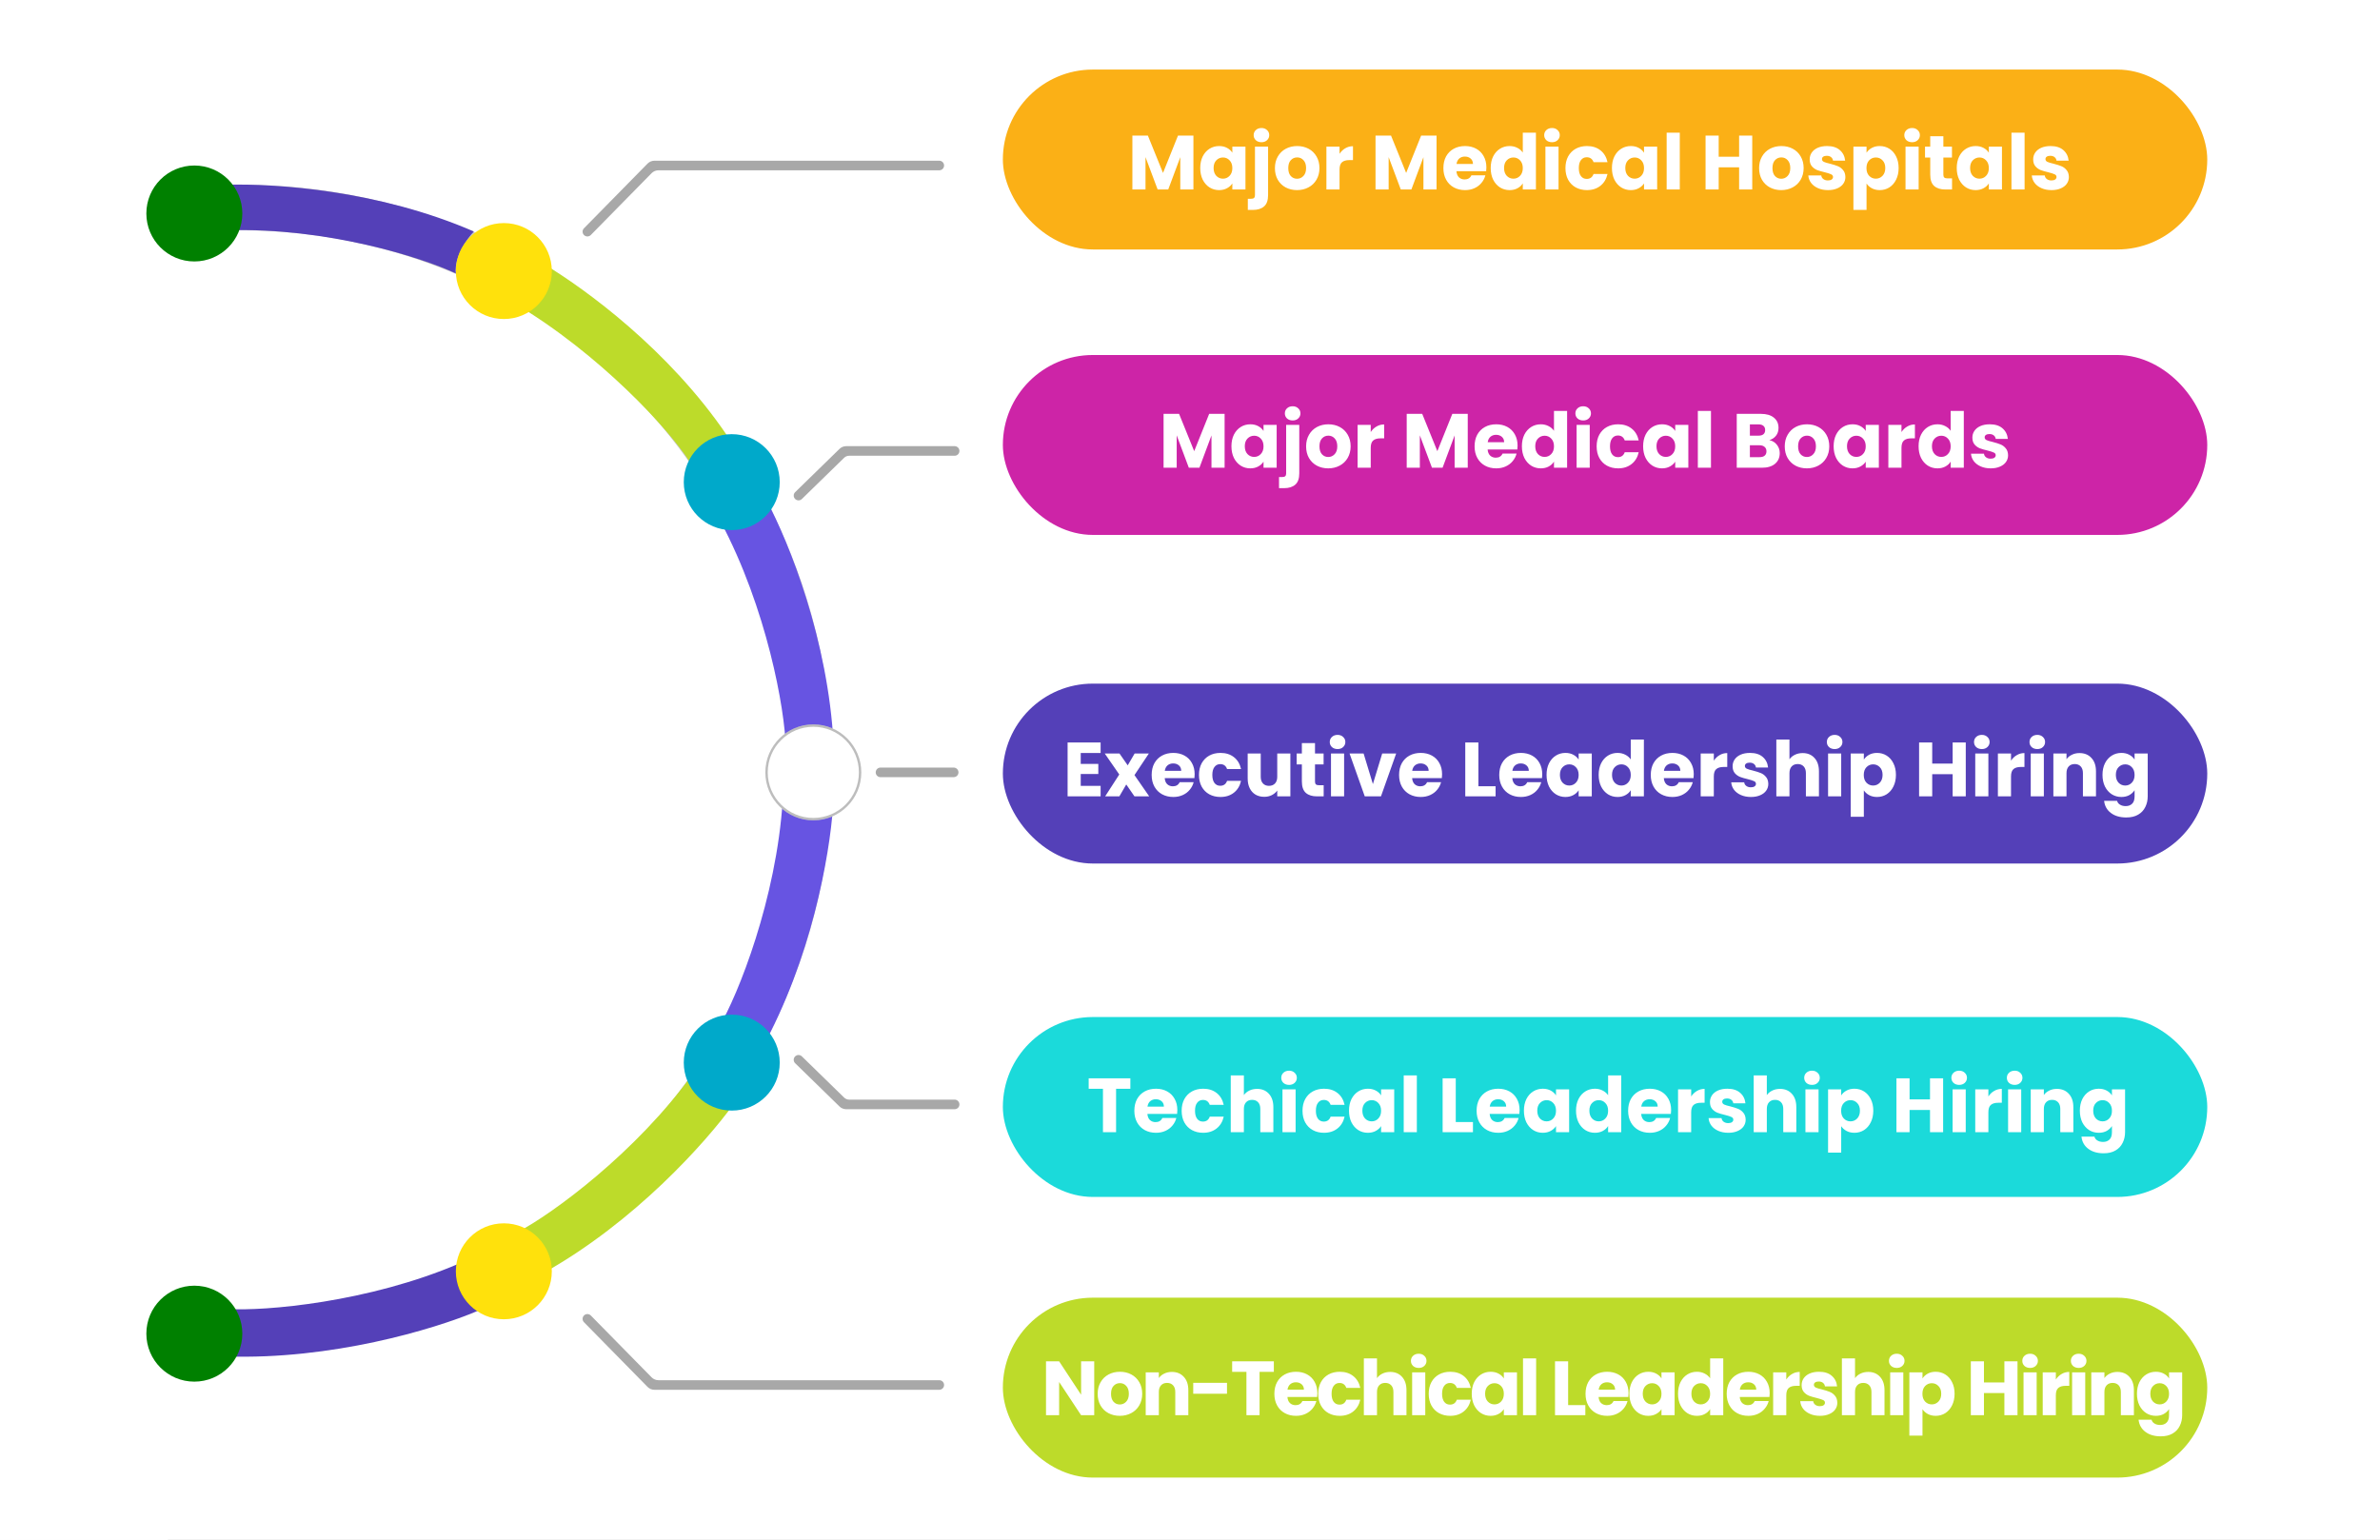 <svg width="992" height="642" viewBox="0 0 992 642" fill="none" xmlns="http://www.w3.org/2000/svg">
<rect x="0" y="0" width="992" height="642" fill="#333333" stroke="none"/>
<g clip-path="url(#clip0_1_3)">
<rect width="992" height="642" fill="white"/>
<rect x="418" y="285" width="502" height="75" rx="37.5" fill="#5440B8"/>
<rect x="418" y="424" width="502" height="75" rx="37.5" fill="#1BDADA"/>
<rect x="418" y="541" width="502" height="75" rx="37.5" fill="#BDDB2A"/>
<rect x="418" y="148" width="502" height="75" rx="37.5" fill="#CD24A7"/>
<rect x="418" y="29" width="502" height="75" rx="37.5" fill="#FBB016"/>
<path d="M497.424 56.536V79H491.952V65.528L486.928 79H482.512L477.456 65.496V79H471.984V56.536H478.448L484.752 72.088L490.992 56.536H497.424ZM500.271 70.04C500.271 68.205 500.612 66.595 501.295 65.208C501.999 63.821 502.948 62.755 504.143 62.008C505.338 61.261 506.671 60.888 508.143 60.888C509.402 60.888 510.5 61.144 511.439 61.656C512.399 62.168 513.135 62.84 513.647 63.672V61.144H519.119V79H513.647V76.472C513.114 77.304 512.367 77.976 511.407 78.488C510.468 79 509.37 79.256 508.111 79.256C506.66 79.256 505.338 78.883 504.143 78.136C502.948 77.368 501.999 76.291 501.295 74.904C500.612 73.496 500.271 71.875 500.271 70.04ZM513.647 70.072C513.647 68.707 513.263 67.629 512.495 66.84C511.748 66.051 510.831 65.656 509.743 65.656C508.655 65.656 507.727 66.051 506.959 66.84C506.212 67.608 505.839 68.675 505.839 70.04C505.839 71.405 506.212 72.493 506.959 73.304C507.727 74.093 508.655 74.488 509.743 74.488C510.831 74.488 511.748 74.093 512.495 73.304C513.263 72.515 513.647 71.437 513.647 70.072ZM525.798 59.288C524.838 59.288 524.048 59.011 523.43 58.456C522.832 57.88 522.534 57.176 522.534 56.344C522.534 55.491 522.832 54.787 523.43 54.232C524.048 53.656 524.838 53.368 525.798 53.368C526.736 53.368 527.504 53.656 528.102 54.232C528.72 54.787 529.03 55.491 529.03 56.344C529.03 57.176 528.72 57.88 528.102 58.456C527.504 59.011 526.736 59.288 525.798 59.288ZM528.55 81.304C528.55 83.501 527.995 85.08 526.886 86.04C525.776 87.021 524.23 87.512 522.246 87.512H520.102V82.872H521.414C522.011 82.872 522.438 82.755 522.694 82.52C522.95 82.285 523.078 81.901 523.078 81.368V61.144H528.55V81.304ZM540.612 79.256C538.863 79.256 537.284 78.883 535.876 78.136C534.489 77.389 533.391 76.323 532.58 74.936C531.791 73.549 531.396 71.928 531.396 70.072C531.396 68.237 531.801 66.627 532.612 65.24C533.423 63.832 534.532 62.755 535.94 62.008C537.348 61.261 538.927 60.888 540.676 60.888C542.425 60.888 544.004 61.261 545.412 62.008C546.82 62.755 547.929 63.832 548.74 65.24C549.551 66.627 549.956 68.237 549.956 70.072C549.956 71.907 549.54 73.528 548.708 74.936C547.897 76.323 546.777 77.389 545.348 78.136C543.94 78.883 542.361 79.256 540.612 79.256ZM540.612 74.52C541.657 74.52 542.543 74.136 543.268 73.368C544.015 72.6 544.388 71.501 544.388 70.072C544.388 68.643 544.025 67.544 543.3 66.776C542.596 66.008 541.721 65.624 540.676 65.624C539.609 65.624 538.724 66.008 538.02 66.776C537.316 67.523 536.964 68.621 536.964 70.072C536.964 71.501 537.305 72.6 537.988 73.368C538.692 74.136 539.567 74.52 540.612 74.52ZM558.331 64.12C558.971 63.139 559.771 62.371 560.731 61.816C561.691 61.24 562.758 60.952 563.931 60.952V66.744H562.427C561.062 66.744 560.038 67.043 559.355 67.64C558.672 68.216 558.331 69.24 558.331 70.712V79H552.859V61.144H558.331V64.12ZM598.768 56.536V79H593.296V65.528L588.272 79H583.856L578.8 65.496V79H573.328V56.536H579.792L586.096 72.088L592.336 56.536H598.768ZM619.535 69.784C619.535 70.296 619.503 70.829 619.439 71.384H607.055C607.14 72.493 607.492 73.347 608.111 73.944C608.751 74.52 609.529 74.808 610.447 74.808C611.812 74.808 612.761 74.232 613.295 73.08H619.119C618.82 74.253 618.276 75.309 617.487 76.248C616.719 77.187 615.748 77.923 614.575 78.456C613.401 78.989 612.089 79.256 610.639 79.256C608.889 79.256 607.332 78.883 605.967 78.136C604.601 77.389 603.535 76.323 602.767 74.936C601.999 73.549 601.615 71.928 601.615 70.072C601.615 68.216 601.988 66.595 602.735 65.208C603.503 63.821 604.569 62.755 605.935 62.008C607.3 61.261 608.868 60.888 610.639 60.888C612.367 60.888 613.903 61.251 615.247 61.976C616.591 62.701 617.636 63.736 618.383 65.08C619.151 66.424 619.535 67.992 619.535 69.784ZM613.935 68.344C613.935 67.405 613.615 66.659 612.975 66.104C612.335 65.549 611.535 65.272 610.575 65.272C609.657 65.272 608.879 65.539 608.239 66.072C607.62 66.605 607.236 67.363 607.087 68.344H613.935ZM621.334 70.04C621.334 68.205 621.675 66.595 622.358 65.208C623.062 63.821 624.011 62.755 625.206 62.008C626.4 61.261 627.734 60.888 629.206 60.888C630.379 60.888 631.446 61.133 632.406 61.624C633.387 62.115 634.155 62.776 634.71 63.608V55.32H640.182V79H634.71V76.44C634.198 77.293 633.462 77.976 632.502 78.488C631.563 79 630.464 79.256 629.206 79.256C627.734 79.256 626.4 78.883 625.206 78.136C624.011 77.368 623.062 76.291 622.358 74.904C621.675 73.496 621.334 71.875 621.334 70.04ZM634.71 70.072C634.71 68.707 634.326 67.629 633.558 66.84C632.811 66.051 631.894 65.656 630.806 65.656C629.718 65.656 628.79 66.051 628.022 66.84C627.275 67.608 626.902 68.675 626.902 70.04C626.902 71.405 627.275 72.493 628.022 73.304C628.79 74.093 629.718 74.488 630.806 74.488C631.894 74.488 632.811 74.093 633.558 73.304C634.326 72.515 634.71 71.437 634.71 70.072ZM646.892 59.288C645.932 59.288 645.143 59.011 644.524 58.456C643.927 57.88 643.628 57.176 643.628 56.344C643.628 55.491 643.927 54.787 644.524 54.232C645.143 53.656 645.932 53.368 646.892 53.368C647.831 53.368 648.599 53.656 649.196 54.232C649.815 54.787 650.124 55.491 650.124 56.344C650.124 57.176 649.815 57.88 649.196 58.456C648.599 59.011 647.831 59.288 646.892 59.288ZM649.612 61.144V79H644.14V61.144H649.612ZM652.49 70.072C652.49 68.216 652.863 66.595 653.61 65.208C654.378 63.821 655.434 62.755 656.778 62.008C658.143 61.261 659.7 60.888 661.45 60.888C663.69 60.888 665.556 61.475 667.05 62.648C668.564 63.821 669.556 65.475 670.026 67.608H664.202C663.711 66.243 662.762 65.56 661.354 65.56C660.351 65.56 659.551 65.955 658.954 66.744C658.356 67.512 658.058 68.621 658.058 70.072C658.058 71.523 658.356 72.643 658.954 73.432C659.551 74.2 660.351 74.584 661.354 74.584C662.762 74.584 663.711 73.901 664.202 72.536H670.026C669.556 74.627 668.564 76.269 667.05 77.464C665.535 78.659 663.668 79.256 661.45 79.256C659.7 79.256 658.143 78.883 656.778 78.136C655.434 77.389 654.378 76.323 653.61 74.936C652.863 73.549 652.49 71.928 652.49 70.072ZM671.865 70.04C671.865 68.205 672.206 66.595 672.889 65.208C673.593 63.821 674.542 62.755 675.737 62.008C676.931 61.261 678.265 60.888 679.737 60.888C680.995 60.888 682.094 61.144 683.033 61.656C683.993 62.168 684.729 62.84 685.241 63.672V61.144H690.713V79H685.241V76.472C684.707 77.304 683.961 77.976 683.001 78.488C682.062 79 680.963 79.256 679.705 79.256C678.254 79.256 676.931 78.883 675.737 78.136C674.542 77.368 673.593 76.291 672.889 74.904C672.206 73.496 671.865 71.875 671.865 70.04ZM685.241 70.072C685.241 68.707 684.857 67.629 684.089 66.84C683.342 66.051 682.425 65.656 681.337 65.656C680.249 65.656 679.321 66.051 678.553 66.84C677.806 67.608 677.433 68.675 677.433 70.04C677.433 71.405 677.806 72.493 678.553 73.304C679.321 74.093 680.249 74.488 681.337 74.488C682.425 74.488 683.342 74.093 684.089 73.304C684.857 72.515 685.241 71.437 685.241 70.072ZM700.144 55.32V79H694.672V55.32H700.144ZM730.346 56.536V79H724.874V69.752H716.362V79H710.89V56.536H716.362V65.336H724.874V56.536H730.346ZM742.425 79.256C740.675 79.256 739.097 78.883 737.689 78.136C736.302 77.389 735.203 76.323 734.393 74.936C733.603 73.549 733.209 71.928 733.209 70.072C733.209 68.237 733.614 66.627 734.424 65.24C735.235 63.832 736.345 62.755 737.753 62.008C739.161 61.261 740.739 60.888 742.489 60.888C744.238 60.888 745.817 61.261 747.225 62.008C748.633 62.755 749.742 63.832 750.553 65.24C751.363 66.627 751.769 68.237 751.769 70.072C751.769 71.907 751.353 73.528 750.521 74.936C749.71 76.323 748.59 77.389 747.161 78.136C745.753 78.883 744.174 79.256 742.425 79.256ZM742.425 74.52C743.47 74.52 744.355 74.136 745.081 73.368C745.827 72.6 746.201 71.501 746.201 70.072C746.201 68.643 745.838 67.544 745.113 66.776C744.409 66.008 743.534 65.624 742.489 65.624C741.422 65.624 740.537 66.008 739.833 66.776C739.129 67.523 738.777 68.621 738.777 70.072C738.777 71.501 739.118 72.6 739.801 73.368C740.505 74.136 741.379 74.52 742.425 74.52ZM761.936 79.256C760.378 79.256 758.992 78.989 757.776 78.456C756.56 77.923 755.6 77.197 754.896 76.28C754.192 75.341 753.797 74.296 753.712 73.144H759.12C759.184 73.763 759.472 74.264 759.984 74.648C760.496 75.032 761.125 75.224 761.872 75.224C762.554 75.224 763.077 75.096 763.44 74.84C763.824 74.563 764.016 74.211 764.016 73.784C764.016 73.272 763.749 72.899 763.216 72.664C762.682 72.408 761.818 72.131 760.624 71.832C759.344 71.533 758.277 71.224 757.424 70.904C756.57 70.563 755.834 70.04 755.216 69.336C754.597 68.611 754.288 67.64 754.288 66.424C754.288 65.4 754.565 64.472 755.12 63.64C755.696 62.787 756.528 62.115 757.616 61.624C758.725 61.133 760.037 60.888 761.552 60.888C763.792 60.888 765.552 61.443 766.832 62.552C768.133 63.661 768.88 65.133 769.072 66.968H764.016C763.93 66.349 763.653 65.859 763.184 65.496C762.736 65.133 762.138 64.952 761.392 64.952C760.752 64.952 760.261 65.08 759.92 65.336C759.578 65.571 759.408 65.901 759.408 66.328C759.408 66.84 759.674 67.224 760.208 67.48C760.762 67.736 761.616 67.992 762.768 68.248C764.09 68.589 765.168 68.931 766 69.272C766.832 69.592 767.557 70.125 768.176 70.872C768.816 71.597 769.146 72.579 769.168 73.816C769.168 74.861 768.869 75.8 768.272 76.632C767.696 77.443 766.853 78.083 765.744 78.552C764.656 79.021 763.386 79.256 761.936 79.256ZM777.987 63.672C778.521 62.84 779.257 62.168 780.195 61.656C781.134 61.144 782.233 60.888 783.491 60.888C784.963 60.888 786.297 61.261 787.491 62.008C788.686 62.755 789.625 63.821 790.307 65.208C791.011 66.595 791.363 68.205 791.363 70.04C791.363 71.875 791.011 73.496 790.307 74.904C789.625 76.291 788.686 77.368 787.491 78.136C786.297 78.883 784.963 79.256 783.491 79.256C782.254 79.256 781.155 79 780.195 78.488C779.257 77.976 778.521 77.315 777.987 76.504V87.512H772.515V61.144H777.987V63.672ZM785.795 70.04C785.795 68.675 785.411 67.608 784.643 66.84C783.897 66.051 782.969 65.656 781.859 65.656C780.771 65.656 779.843 66.051 779.075 66.84C778.329 67.629 777.955 68.707 777.955 70.072C777.955 71.437 778.329 72.515 779.075 73.304C779.843 74.093 780.771 74.488 781.859 74.488C782.947 74.488 783.875 74.093 784.643 73.304C785.411 72.493 785.795 71.405 785.795 70.04ZM796.986 59.288C796.026 59.288 795.237 59.011 794.618 58.456C794.021 57.88 793.722 57.176 793.722 56.344C793.722 55.491 794.021 54.787 794.618 54.232C795.237 53.656 796.026 53.368 796.986 53.368C797.925 53.368 798.693 53.656 799.29 54.232C799.909 54.787 800.218 55.491 800.218 56.344C800.218 57.176 799.909 57.88 799.29 58.456C798.693 59.011 797.925 59.288 796.986 59.288ZM799.706 61.144V79H794.234V61.144H799.706ZM813.624 74.36V79H810.84C808.856 79 807.309 78.52 806.2 77.56C805.09 76.579 804.536 74.989 804.536 72.792V65.688H802.36V61.144H804.536V56.792H810.008V61.144H813.592V65.688H810.008V72.856C810.008 73.389 810.136 73.773 810.392 74.008C810.648 74.243 811.074 74.36 811.672 74.36H813.624ZM815.584 70.04C815.584 68.205 815.925 66.595 816.608 65.208C817.312 63.821 818.261 62.755 819.456 62.008C820.65 61.261 821.984 60.888 823.456 60.888C824.714 60.888 825.813 61.144 826.752 61.656C827.712 62.168 828.448 62.84 828.96 63.672V61.144H834.432V79H828.96V76.472C828.426 77.304 827.68 77.976 826.72 78.488C825.781 79 824.682 79.256 823.424 79.256C821.973 79.256 820.65 78.883 819.456 78.136C818.261 77.368 817.312 76.291 816.608 74.904C815.925 73.496 815.584 71.875 815.584 70.04ZM828.96 70.072C828.96 68.707 828.576 67.629 827.808 66.84C827.061 66.051 826.144 65.656 825.056 65.656C823.968 65.656 823.04 66.051 822.272 66.84C821.525 67.608 821.152 68.675 821.152 70.04C821.152 71.405 821.525 72.493 822.272 73.304C823.04 74.093 823.968 74.488 825.056 74.488C826.144 74.488 827.061 74.093 827.808 73.304C828.576 72.515 828.96 71.437 828.96 70.072ZM843.862 55.32V79H838.39V55.32H843.862ZM855.092 79.256C853.534 79.256 852.148 78.989 850.932 78.456C849.716 77.923 848.756 77.197 848.052 76.28C847.348 75.341 846.953 74.296 846.868 73.144H852.276C852.34 73.763 852.628 74.264 853.14 74.648C853.652 75.032 854.281 75.224 855.028 75.224C855.71 75.224 856.233 75.096 856.596 74.84C856.98 74.563 857.172 74.211 857.172 73.784C857.172 73.272 856.905 72.899 856.372 72.664C855.838 72.408 854.974 72.131 853.78 71.832C852.5 71.533 851.433 71.224 850.58 70.904C849.726 70.563 848.99 70.04 848.372 69.336C847.753 68.611 847.444 67.64 847.444 66.424C847.444 65.4 847.721 64.472 848.276 63.64C848.852 62.787 849.684 62.115 850.772 61.624C851.881 61.133 853.193 60.888 854.708 60.888C856.948 60.888 858.708 61.443 859.988 62.552C861.289 63.661 862.036 65.133 862.228 66.968H857.172C857.086 66.349 856.809 65.859 856.34 65.496C855.892 65.133 855.294 64.952 854.548 64.952C853.908 64.952 853.417 65.08 853.076 65.336C852.734 65.571 852.564 65.901 852.564 66.328C852.564 66.84 852.83 67.224 853.364 67.48C853.918 67.736 854.772 67.992 855.924 68.248C857.246 68.589 858.324 68.931 859.156 69.272C859.988 69.592 860.713 70.125 861.332 70.872C861.972 71.597 862.302 72.579 862.324 73.816C862.324 74.861 862.025 75.8 861.428 76.632C860.852 77.443 860.009 78.083 858.9 78.552C857.812 79.021 856.542 79.256 855.092 79.256Z" fill="white"/>
<path d="M510.424 172.536V195H504.952V181.528L499.928 195H495.512L490.456 181.496V195H484.984V172.536H491.448L497.752 188.088L503.992 172.536H510.424ZM513.271 186.04C513.271 184.205 513.612 182.595 514.295 181.208C514.999 179.821 515.948 178.755 517.143 178.008C518.338 177.261 519.671 176.888 521.143 176.888C522.402 176.888 523.5 177.144 524.439 177.656C525.399 178.168 526.135 178.84 526.647 179.672V177.144H532.119V195H526.647V192.472C526.114 193.304 525.367 193.976 524.407 194.488C523.468 195 522.37 195.256 521.111 195.256C519.66 195.256 518.338 194.883 517.143 194.136C515.948 193.368 514.999 192.291 514.295 190.904C513.612 189.496 513.271 187.875 513.271 186.04ZM526.647 186.072C526.647 184.707 526.263 183.629 525.495 182.84C524.748 182.051 523.831 181.656 522.743 181.656C521.655 181.656 520.727 182.051 519.959 182.84C519.212 183.608 518.839 184.675 518.839 186.04C518.839 187.405 519.212 188.493 519.959 189.304C520.727 190.093 521.655 190.488 522.743 190.488C523.831 190.488 524.748 190.093 525.495 189.304C526.263 188.515 526.647 187.437 526.647 186.072ZM538.798 175.288C537.838 175.288 537.048 175.011 536.43 174.456C535.832 173.88 535.534 173.176 535.534 172.344C535.534 171.491 535.832 170.787 536.43 170.232C537.048 169.656 537.838 169.368 538.798 169.368C539.736 169.368 540.504 169.656 541.102 170.232C541.72 170.787 542.03 171.491 542.03 172.344C542.03 173.176 541.72 173.88 541.102 174.456C540.504 175.011 539.736 175.288 538.798 175.288ZM541.55 197.304C541.55 199.501 540.995 201.08 539.886 202.04C538.776 203.021 537.23 203.512 535.246 203.512H533.102V198.872H534.414C535.011 198.872 535.438 198.755 535.694 198.52C535.95 198.285 536.078 197.901 536.078 197.368V177.144H541.55V197.304ZM553.612 195.256C551.863 195.256 550.284 194.883 548.876 194.136C547.489 193.389 546.391 192.323 545.58 190.936C544.791 189.549 544.396 187.928 544.396 186.072C544.396 184.237 544.801 182.627 545.612 181.24C546.423 179.832 547.532 178.755 548.94 178.008C550.348 177.261 551.927 176.888 553.676 176.888C555.425 176.888 557.004 177.261 558.412 178.008C559.82 178.755 560.929 179.832 561.74 181.24C562.551 182.627 562.956 184.237 562.956 186.072C562.956 187.907 562.54 189.528 561.708 190.936C560.897 192.323 559.777 193.389 558.348 194.136C556.94 194.883 555.361 195.256 553.612 195.256ZM553.612 190.52C554.657 190.52 555.543 190.136 556.268 189.368C557.015 188.6 557.388 187.501 557.388 186.072C557.388 184.643 557.025 183.544 556.3 182.776C555.596 182.008 554.721 181.624 553.676 181.624C552.609 181.624 551.724 182.008 551.02 182.776C550.316 183.523 549.964 184.621 549.964 186.072C549.964 187.501 550.305 188.6 550.988 189.368C551.692 190.136 552.567 190.52 553.612 190.52ZM571.331 180.12C571.971 179.139 572.771 178.371 573.731 177.816C574.691 177.24 575.758 176.952 576.931 176.952V182.744H575.427C574.062 182.744 573.038 183.043 572.355 183.64C571.672 184.216 571.331 185.24 571.331 186.712V195H565.859V177.144H571.331V180.12ZM611.768 172.536V195H606.296V181.528L601.272 195H596.856L591.8 181.496V195H586.328V172.536H592.792L599.096 188.088L605.336 172.536H611.768ZM632.535 185.784C632.535 186.296 632.503 186.829 632.439 187.384H620.055C620.14 188.493 620.492 189.347 621.111 189.944C621.751 190.52 622.529 190.808 623.447 190.808C624.812 190.808 625.761 190.232 626.295 189.08H632.119C631.82 190.253 631.276 191.309 630.487 192.248C629.719 193.187 628.748 193.923 627.575 194.456C626.401 194.989 625.089 195.256 623.639 195.256C621.889 195.256 620.332 194.883 618.967 194.136C617.601 193.389 616.535 192.323 615.767 190.936C614.999 189.549 614.615 187.928 614.615 186.072C614.615 184.216 614.988 182.595 615.735 181.208C616.503 179.821 617.569 178.755 618.935 178.008C620.3 177.261 621.868 176.888 623.639 176.888C625.367 176.888 626.903 177.251 628.247 177.976C629.591 178.701 630.636 179.736 631.383 181.08C632.151 182.424 632.535 183.992 632.535 185.784ZM626.935 184.344C626.935 183.405 626.615 182.659 625.975 182.104C625.335 181.549 624.535 181.272 623.575 181.272C622.657 181.272 621.879 181.539 621.239 182.072C620.62 182.605 620.236 183.363 620.087 184.344H626.935ZM634.334 186.04C634.334 184.205 634.675 182.595 635.358 181.208C636.062 179.821 637.011 178.755 638.206 178.008C639.4 177.261 640.734 176.888 642.206 176.888C643.379 176.888 644.446 177.133 645.406 177.624C646.387 178.115 647.155 178.776 647.71 179.608V171.32H653.182V195H647.71V192.44C647.198 193.293 646.462 193.976 645.502 194.488C644.563 195 643.464 195.256 642.206 195.256C640.734 195.256 639.4 194.883 638.206 194.136C637.011 193.368 636.062 192.291 635.358 190.904C634.675 189.496 634.334 187.875 634.334 186.04ZM647.71 186.072C647.71 184.707 647.326 183.629 646.558 182.84C645.811 182.051 644.894 181.656 643.806 181.656C642.718 181.656 641.79 182.051 641.022 182.84C640.275 183.608 639.902 184.675 639.902 186.04C639.902 187.405 640.275 188.493 641.022 189.304C641.79 190.093 642.718 190.488 643.806 190.488C644.894 190.488 645.811 190.093 646.558 189.304C647.326 188.515 647.71 187.437 647.71 186.072ZM659.892 175.288C658.932 175.288 658.143 175.011 657.524 174.456C656.927 173.88 656.628 173.176 656.628 172.344C656.628 171.491 656.927 170.787 657.524 170.232C658.143 169.656 658.932 169.368 659.892 169.368C660.831 169.368 661.599 169.656 662.196 170.232C662.815 170.787 663.124 171.491 663.124 172.344C663.124 173.176 662.815 173.88 662.196 174.456C661.599 175.011 660.831 175.288 659.892 175.288ZM662.612 177.144V195H657.14V177.144H662.612ZM665.49 186.072C665.49 184.216 665.863 182.595 666.61 181.208C667.378 179.821 668.434 178.755 669.778 178.008C671.143 177.261 672.7 176.888 674.45 176.888C676.69 176.888 678.556 177.475 680.05 178.648C681.564 179.821 682.556 181.475 683.026 183.608H677.202C676.711 182.243 675.762 181.56 674.354 181.56C673.351 181.56 672.551 181.955 671.954 182.744C671.356 183.512 671.058 184.621 671.058 186.072C671.058 187.523 671.356 188.643 671.954 189.432C672.551 190.2 673.351 190.584 674.354 190.584C675.762 190.584 676.711 189.901 677.202 188.536H683.026C682.556 190.627 681.564 192.269 680.05 193.464C678.535 194.659 676.668 195.256 674.45 195.256C672.7 195.256 671.143 194.883 669.778 194.136C668.434 193.389 667.378 192.323 666.61 190.936C665.863 189.549 665.49 187.928 665.49 186.072ZM684.865 186.04C684.865 184.205 685.206 182.595 685.889 181.208C686.593 179.821 687.542 178.755 688.737 178.008C689.931 177.261 691.265 176.888 692.737 176.888C693.995 176.888 695.094 177.144 696.033 177.656C696.993 178.168 697.729 178.84 698.241 179.672V177.144H703.713V195H698.241V192.472C697.707 193.304 696.961 193.976 696.001 194.488C695.062 195 693.963 195.256 692.705 195.256C691.254 195.256 689.931 194.883 688.737 194.136C687.542 193.368 686.593 192.291 685.889 190.904C685.206 189.496 684.865 187.875 684.865 186.04ZM698.241 186.072C698.241 184.707 697.857 183.629 697.089 182.84C696.342 182.051 695.425 181.656 694.337 181.656C693.249 181.656 692.321 182.051 691.553 182.84C690.806 183.608 690.433 184.675 690.433 186.04C690.433 187.405 690.806 188.493 691.553 189.304C692.321 190.093 693.249 190.488 694.337 190.488C695.425 190.488 696.342 190.093 697.089 189.304C697.857 188.515 698.241 187.437 698.241 186.072ZM713.144 171.32V195H707.672V171.32H713.144ZM737.49 183.48C738.792 183.757 739.837 184.408 740.626 185.432C741.416 186.435 741.81 187.587 741.81 188.888C741.81 190.765 741.149 192.259 739.826 193.368C738.525 194.456 736.701 195 734.354 195H723.89V172.536H734.002C736.285 172.536 738.066 173.059 739.346 174.104C740.648 175.149 741.298 176.568 741.298 178.36C741.298 179.683 740.946 180.781 740.242 181.656C739.56 182.531 738.642 183.139 737.49 183.48ZM729.362 181.624H732.946C733.842 181.624 734.525 181.432 734.994 181.048C735.485 180.643 735.73 180.056 735.73 179.288C735.73 178.52 735.485 177.933 734.994 177.528C734.525 177.123 733.842 176.92 732.946 176.92H729.362V181.624ZM733.394 190.584C734.312 190.584 735.016 190.381 735.506 189.976C736.018 189.549 736.274 188.941 736.274 188.152C736.274 187.363 736.008 186.744 735.474 186.296C734.962 185.848 734.248 185.624 733.33 185.624H729.362V190.584H733.394ZM753.112 195.256C751.363 195.256 749.784 194.883 748.376 194.136C746.989 193.389 745.891 192.323 745.08 190.936C744.291 189.549 743.896 187.928 743.896 186.072C743.896 184.237 744.301 182.627 745.112 181.24C745.923 179.832 747.032 178.755 748.44 178.008C749.848 177.261 751.427 176.888 753.176 176.888C754.925 176.888 756.504 177.261 757.912 178.008C759.32 178.755 760.429 179.832 761.24 181.24C762.051 182.627 762.456 184.237 762.456 186.072C762.456 187.907 762.04 189.528 761.208 190.936C760.397 192.323 759.277 193.389 757.848 194.136C756.44 194.883 754.861 195.256 753.112 195.256ZM753.112 190.52C754.157 190.52 755.043 190.136 755.768 189.368C756.515 188.6 756.888 187.501 756.888 186.072C756.888 184.643 756.525 183.544 755.8 182.776C755.096 182.008 754.221 181.624 753.176 181.624C752.109 181.624 751.224 182.008 750.52 182.776C749.816 183.523 749.464 184.621 749.464 186.072C749.464 187.501 749.805 188.6 750.488 189.368C751.192 190.136 752.067 190.52 753.112 190.52ZM764.271 186.04C764.271 184.205 764.612 182.595 765.295 181.208C765.999 179.821 766.948 178.755 768.143 178.008C769.338 177.261 770.671 176.888 772.143 176.888C773.402 176.888 774.5 177.144 775.439 177.656C776.399 178.168 777.135 178.84 777.647 179.672V177.144H783.119V195H777.647V192.472C777.114 193.304 776.367 193.976 775.407 194.488C774.468 195 773.37 195.256 772.111 195.256C770.66 195.256 769.338 194.883 768.143 194.136C766.948 193.368 765.999 192.291 765.295 190.904C764.612 189.496 764.271 187.875 764.271 186.04ZM777.647 186.072C777.647 184.707 777.263 183.629 776.495 182.84C775.748 182.051 774.831 181.656 773.743 181.656C772.655 181.656 771.727 182.051 770.959 182.84C770.212 183.608 769.839 184.675 769.839 186.04C769.839 187.405 770.212 188.493 770.959 189.304C771.727 190.093 772.655 190.488 773.743 190.488C774.831 190.488 775.748 190.093 776.495 189.304C777.263 188.515 777.647 187.437 777.647 186.072ZM792.55 180.12C793.19 179.139 793.99 178.371 794.95 177.816C795.91 177.24 796.976 176.952 798.15 176.952V182.744H796.646C795.28 182.744 794.256 183.043 793.574 183.64C792.891 184.216 792.55 185.24 792.55 186.712V195H787.078V177.144H792.55V180.12ZM799.677 186.04C799.677 184.205 800.019 182.595 800.701 181.208C801.405 179.821 802.355 178.755 803.549 178.008C804.744 177.261 806.077 176.888 807.549 176.888C808.723 176.888 809.789 177.133 810.749 177.624C811.731 178.115 812.499 178.776 813.053 179.608V171.32H818.525V195H813.053V192.44C812.541 193.293 811.805 193.976 810.845 194.488C809.907 195 808.808 195.256 807.549 195.256C806.077 195.256 804.744 194.883 803.549 194.136C802.355 193.368 801.405 192.291 800.701 190.904C800.019 189.496 799.677 187.875 799.677 186.04ZM813.053 186.072C813.053 184.707 812.669 183.629 811.901 182.84C811.155 182.051 810.237 181.656 809.149 181.656C808.061 181.656 807.133 182.051 806.365 182.84C805.619 183.608 805.245 184.675 805.245 186.04C805.245 187.405 805.619 188.493 806.365 189.304C807.133 190.093 808.061 190.488 809.149 190.488C810.237 190.488 811.155 190.093 811.901 189.304C812.669 188.515 813.053 187.437 813.053 186.072ZM829.748 195.256C828.191 195.256 826.804 194.989 825.588 194.456C824.372 193.923 823.412 193.197 822.708 192.28C822.004 191.341 821.609 190.296 821.524 189.144H826.932C826.996 189.763 827.284 190.264 827.796 190.648C828.308 191.032 828.937 191.224 829.684 191.224C830.367 191.224 830.889 191.096 831.252 190.84C831.636 190.563 831.828 190.211 831.828 189.784C831.828 189.272 831.561 188.899 831.028 188.664C830.495 188.408 829.631 188.131 828.436 187.832C827.156 187.533 826.089 187.224 825.236 186.904C824.383 186.563 823.647 186.04 823.028 185.336C822.409 184.611 822.1 183.64 822.1 182.424C822.1 181.4 822.377 180.472 822.932 179.64C823.508 178.787 824.34 178.115 825.428 177.624C826.537 177.133 827.849 176.888 829.364 176.888C831.604 176.888 833.364 177.443 834.644 178.552C835.945 179.661 836.692 181.133 836.884 182.968H831.828C831.743 182.349 831.465 181.859 830.996 181.496C830.548 181.133 829.951 180.952 829.204 180.952C828.564 180.952 828.073 181.08 827.732 181.336C827.391 181.571 827.22 181.901 827.22 182.328C827.22 182.84 827.487 183.224 828.02 183.48C828.575 183.736 829.428 183.992 830.58 184.248C831.903 184.589 832.98 184.931 833.812 185.272C834.644 185.592 835.369 186.125 835.988 186.872C836.628 187.597 836.959 188.579 836.98 189.816C836.98 190.861 836.681 191.8 836.084 192.632C835.508 193.443 834.665 194.083 833.556 194.552C832.468 195.021 831.199 195.256 829.748 195.256Z" fill="white"/>
<path d="M450.456 313.92V318.464H457.784V322.688H450.456V327.616H458.744V332H444.984V309.536H458.744V313.92H450.456ZM472.857 332L469.433 327.04L466.553 332H460.633L466.521 322.88L460.473 314.144H466.617L470.041 319.072L472.921 314.144H478.841L472.857 323.136L479.001 332H472.857ZM497.941 322.784C497.941 323.296 497.909 323.829 497.845 324.384H485.461C485.546 325.493 485.898 326.347 486.517 326.944C487.157 327.52 487.936 327.808 488.853 327.808C490.218 327.808 491.168 327.232 491.701 326.08H497.525C497.226 327.253 496.682 328.309 495.893 329.248C495.125 330.187 494.154 330.923 492.981 331.456C491.808 331.989 490.496 332.256 489.045 332.256C487.296 332.256 485.738 331.883 484.373 331.136C483.008 330.389 481.941 329.323 481.173 327.936C480.405 326.549 480.021 324.928 480.021 323.072C480.021 321.216 480.394 319.595 481.141 318.208C481.909 316.821 482.976 315.755 484.341 315.008C485.706 314.261 487.274 313.888 489.045 313.888C490.773 313.888 492.309 314.251 493.653 314.976C494.997 315.701 496.042 316.736 496.789 318.08C497.557 319.424 497.941 320.992 497.941 322.784ZM492.341 321.344C492.341 320.405 492.021 319.659 491.381 319.104C490.741 318.549 489.941 318.272 488.981 318.272C488.064 318.272 487.285 318.539 486.645 319.072C486.026 319.605 485.642 320.363 485.493 321.344H492.341ZM499.74 323.072C499.74 321.216 500.113 319.595 500.86 318.208C501.628 316.821 502.684 315.755 504.028 315.008C505.393 314.261 506.95 313.888 508.7 313.888C510.94 313.888 512.806 314.475 514.3 315.648C515.814 316.821 516.806 318.475 517.276 320.608H511.452C510.961 319.243 510.012 318.56 508.604 318.56C507.601 318.56 506.801 318.955 506.204 319.744C505.606 320.512 505.308 321.621 505.308 323.072C505.308 324.523 505.606 325.643 506.204 326.432C506.801 327.2 507.601 327.584 508.604 327.584C510.012 327.584 510.961 326.901 511.452 325.536H517.276C516.806 327.627 515.814 329.269 514.3 330.464C512.785 331.659 510.918 332.256 508.7 332.256C506.95 332.256 505.393 331.883 504.028 331.136C502.684 330.389 501.628 329.323 500.86 327.936C500.113 326.549 499.74 324.928 499.74 323.072ZM537.835 314.144V332H532.363V329.568C531.808 330.357 531.051 330.997 530.091 331.488C529.152 331.957 528.107 332.192 526.955 332.192C525.589 332.192 524.384 331.893 523.339 331.296C522.293 330.677 521.483 329.792 520.907 328.64C520.331 327.488 520.043 326.133 520.043 324.576V314.144H525.483V323.84C525.483 325.035 525.792 325.963 526.411 326.624C527.029 327.285 527.861 327.616 528.907 327.616C529.973 327.616 530.816 327.285 531.435 326.624C532.053 325.963 532.363 325.035 532.363 323.84V314.144H537.835ZM551.717 327.36V332H548.933C546.949 332 545.403 331.52 544.293 330.56C543.184 329.579 542.629 327.989 542.629 325.792V318.688H540.453V314.144H542.629V309.792H548.101V314.144H551.685V318.688H548.101V325.856C548.101 326.389 548.229 326.773 548.485 327.008C548.741 327.243 549.168 327.36 549.765 327.36H551.717ZM557.517 312.288C556.557 312.288 555.768 312.011 555.149 311.456C554.552 310.88 554.253 310.176 554.253 309.344C554.253 308.491 554.552 307.787 555.149 307.232C555.768 306.656 556.557 306.368 557.517 306.368C558.456 306.368 559.224 306.656 559.821 307.232C560.44 307.787 560.749 308.491 560.749 309.344C560.749 310.176 560.44 310.88 559.821 311.456C559.224 312.011 558.456 312.288 557.517 312.288ZM560.237 314.144V332H554.765V314.144H560.237ZM572.235 326.88L576.107 314.144H581.931L575.595 332H568.843L562.507 314.144H568.363L572.235 326.88ZM601.066 322.784C601.066 323.296 601.034 323.829 600.97 324.384H588.586C588.671 325.493 589.023 326.347 589.642 326.944C590.282 327.52 591.061 327.808 591.978 327.808C593.343 327.808 594.293 327.232 594.826 326.08H600.65C600.351 327.253 599.807 328.309 599.018 329.248C598.25 330.187 597.279 330.923 596.106 331.456C594.933 331.989 593.621 332.256 592.17 332.256C590.421 332.256 588.863 331.883 587.498 331.136C586.133 330.389 585.066 329.323 584.298 327.936C583.53 326.549 583.146 324.928 583.146 323.072C583.146 321.216 583.519 319.595 584.266 318.208C585.034 316.821 586.101 315.755 587.466 315.008C588.831 314.261 590.399 313.888 592.17 313.888C593.898 313.888 595.434 314.251 596.778 314.976C598.122 315.701 599.167 316.736 599.914 318.08C600.682 319.424 601.066 320.992 601.066 322.784ZM595.466 321.344C595.466 320.405 595.146 319.659 594.506 319.104C593.866 318.549 593.066 318.272 592.106 318.272C591.189 318.272 590.41 318.539 589.77 319.072C589.151 319.605 588.767 320.363 588.618 321.344H595.466ZM616.206 327.776H623.374V332H610.734V309.536H616.206V327.776ZM642.816 322.784C642.816 323.296 642.784 323.829 642.72 324.384H630.336C630.421 325.493 630.773 326.347 631.392 326.944C632.032 327.52 632.811 327.808 633.728 327.808C635.093 327.808 636.043 327.232 636.576 326.08H642.4C642.101 327.253 641.557 328.309 640.768 329.248C640 330.187 639.029 330.923 637.856 331.456C636.683 331.989 635.371 332.256 633.92 332.256C632.171 332.256 630.613 331.883 629.248 331.136C627.883 330.389 626.816 329.323 626.048 327.936C625.28 326.549 624.896 324.928 624.896 323.072C624.896 321.216 625.269 319.595 626.016 318.208C626.784 316.821 627.851 315.755 629.216 315.008C630.581 314.261 632.149 313.888 633.92 313.888C635.648 313.888 637.184 314.251 638.528 314.976C639.872 315.701 640.917 316.736 641.664 318.08C642.432 319.424 642.816 320.992 642.816 322.784ZM637.216 321.344C637.216 320.405 636.896 319.659 636.256 319.104C635.616 318.549 634.816 318.272 633.856 318.272C632.939 318.272 632.16 318.539 631.52 319.072C630.901 319.605 630.517 320.363 630.368 321.344H637.216ZM644.615 323.04C644.615 321.205 644.956 319.595 645.639 318.208C646.343 316.821 647.292 315.755 648.487 315.008C649.681 314.261 651.015 313.888 652.487 313.888C653.745 313.888 654.844 314.144 655.783 314.656C656.743 315.168 657.479 315.84 657.991 316.672V314.144H663.463V332H657.991V329.472C657.457 330.304 656.711 330.976 655.751 331.488C654.812 332 653.713 332.256 652.455 332.256C651.004 332.256 649.681 331.883 648.487 331.136C647.292 330.368 646.343 329.291 645.639 327.904C644.956 326.496 644.615 324.875 644.615 323.04ZM657.991 323.072C657.991 321.707 657.607 320.629 656.839 319.84C656.092 319.051 655.175 318.656 654.087 318.656C652.999 318.656 652.071 319.051 651.303 319.84C650.556 320.608 650.183 321.675 650.183 323.04C650.183 324.405 650.556 325.493 651.303 326.304C652.071 327.093 652.999 327.488 654.087 327.488C655.175 327.488 656.092 327.093 656.839 326.304C657.607 325.515 657.991 324.437 657.991 323.072ZM666.334 323.04C666.334 321.205 666.675 319.595 667.358 318.208C668.062 316.821 669.011 315.755 670.206 315.008C671.4 314.261 672.734 313.888 674.206 313.888C675.379 313.888 676.446 314.133 677.406 314.624C678.387 315.115 679.155 315.776 679.71 316.608V308.32H685.182V332H679.71V329.44C679.198 330.293 678.462 330.976 677.502 331.488C676.563 332 675.464 332.256 674.206 332.256C672.734 332.256 671.4 331.883 670.206 331.136C669.011 330.368 668.062 329.291 667.358 327.904C666.675 326.496 666.334 324.875 666.334 323.04ZM679.71 323.072C679.71 321.707 679.326 320.629 678.558 319.84C677.811 319.051 676.894 318.656 675.806 318.656C674.718 318.656 673.79 319.051 673.022 319.84C672.275 320.608 671.902 321.675 671.902 323.04C671.902 324.405 672.275 325.493 673.022 326.304C673.79 327.093 674.718 327.488 675.806 327.488C676.894 327.488 677.811 327.093 678.558 326.304C679.326 325.515 679.71 324.437 679.71 323.072ZM705.972 322.784C705.972 323.296 705.94 323.829 705.876 324.384H693.492C693.578 325.493 693.93 326.347 694.548 326.944C695.188 327.52 695.967 327.808 696.884 327.808C698.25 327.808 699.199 327.232 699.732 326.08H705.556C705.258 327.253 704.714 328.309 703.924 329.248C703.156 330.187 702.186 330.923 701.012 331.456C699.839 331.989 698.527 332.256 697.076 332.256C695.327 332.256 693.77 331.883 692.404 331.136C691.039 330.389 689.972 329.323 689.204 327.936C688.436 326.549 688.052 324.928 688.052 323.072C688.052 321.216 688.426 319.595 689.172 318.208C689.94 316.821 691.007 315.755 692.372 315.008C693.738 314.261 695.306 313.888 697.076 313.888C698.804 313.888 700.34 314.251 701.684 314.976C703.028 315.701 704.074 316.736 704.82 318.08C705.588 319.424 705.972 320.992 705.972 322.784ZM700.372 321.344C700.372 320.405 700.052 319.659 699.412 319.104C698.772 318.549 697.972 318.272 697.012 318.272C696.095 318.272 695.316 318.539 694.676 319.072C694.058 319.605 693.674 320.363 693.524 321.344H700.372ZM714.331 317.12C714.971 316.139 715.771 315.371 716.731 314.816C717.691 314.24 718.758 313.952 719.931 313.952V319.744H718.427C717.062 319.744 716.038 320.043 715.355 320.64C714.672 321.216 714.331 322.24 714.331 323.712V332H708.859V314.144H714.331V317.12ZM729.811 332.256C728.253 332.256 726.867 331.989 725.651 331.456C724.435 330.923 723.475 330.197 722.771 329.28C722.067 328.341 721.672 327.296 721.587 326.144H726.995C727.059 326.763 727.347 327.264 727.859 327.648C728.371 328.032 729 328.224 729.747 328.224C730.429 328.224 730.952 328.096 731.315 327.84C731.699 327.563 731.891 327.211 731.891 326.784C731.891 326.272 731.624 325.899 731.091 325.664C730.557 325.408 729.693 325.131 728.499 324.832C727.219 324.533 726.152 324.224 725.299 323.904C724.445 323.563 723.709 323.04 723.091 322.336C722.472 321.611 722.163 320.64 722.163 319.424C722.163 318.4 722.44 317.472 722.995 316.64C723.571 315.787 724.403 315.115 725.491 314.624C726.6 314.133 727.912 313.888 729.427 313.888C731.667 313.888 733.427 314.443 734.707 315.552C736.008 316.661 736.755 318.133 736.947 319.968H731.891C731.805 319.349 731.528 318.859 731.059 318.496C730.611 318.133 730.013 317.952 729.267 317.952C728.627 317.952 728.136 318.08 727.795 318.336C727.453 318.571 727.283 318.901 727.283 319.328C727.283 319.84 727.549 320.224 728.083 320.48C728.637 320.736 729.491 320.992 730.643 321.248C731.965 321.589 733.043 321.931 733.875 322.272C734.707 322.592 735.432 323.125 736.051 323.872C736.691 324.597 737.021 325.579 737.043 326.816C737.043 327.861 736.744 328.8 736.147 329.632C735.571 330.443 734.728 331.083 733.619 331.552C732.531 332.021 731.261 332.256 729.811 332.256ZM751.366 313.952C753.414 313.952 755.057 314.635 756.294 316C757.532 317.344 758.15 319.2 758.15 321.568V332H752.71V322.304C752.71 321.109 752.401 320.181 751.782 319.52C751.164 318.859 750.332 318.528 749.286 318.528C748.241 318.528 747.409 318.859 746.79 319.52C746.172 320.181 745.862 321.109 745.862 322.304V332H740.39V308.32H745.862V316.544C746.417 315.755 747.174 315.125 748.134 314.656C749.094 314.187 750.172 313.952 751.366 313.952ZM764.705 312.288C763.745 312.288 762.955 312.011 762.337 311.456C761.739 310.88 761.441 310.176 761.441 309.344C761.441 308.491 761.739 307.787 762.337 307.232C762.955 306.656 763.745 306.368 764.705 306.368C765.643 306.368 766.411 306.656 767.009 307.232C767.627 307.787 767.937 308.491 767.937 309.344C767.937 310.176 767.627 310.88 767.009 311.456C766.411 312.011 765.643 312.288 764.705 312.288ZM767.425 314.144V332H761.953V314.144H767.425ZM776.862 316.672C777.396 315.84 778.132 315.168 779.07 314.656C780.009 314.144 781.108 313.888 782.366 313.888C783.838 313.888 785.172 314.261 786.366 315.008C787.561 315.755 788.5 316.821 789.182 318.208C789.886 319.595 790.238 321.205 790.238 323.04C790.238 324.875 789.886 326.496 789.182 327.904C788.5 329.291 787.561 330.368 786.366 331.136C785.172 331.883 783.838 332.256 782.366 332.256C781.129 332.256 780.03 332 779.07 331.488C778.132 330.976 777.396 330.315 776.862 329.504V340.512H771.39V314.144H776.862V316.672ZM784.67 323.04C784.67 321.675 784.286 320.608 783.518 319.84C782.772 319.051 781.844 318.656 780.734 318.656C779.646 318.656 778.718 319.051 777.95 319.84C777.204 320.629 776.83 321.707 776.83 323.072C776.83 324.437 777.204 325.515 777.95 326.304C778.718 327.093 779.646 327.488 780.734 327.488C781.822 327.488 782.75 327.093 783.518 326.304C784.286 325.493 784.67 324.405 784.67 323.04ZM819.346 309.536V332H813.874V322.752H805.362V332H799.89V309.536H805.362V318.336H813.874V309.536H819.346ZM826.049 312.288C825.089 312.288 824.299 312.011 823.681 311.456C823.083 310.88 822.785 310.176 822.785 309.344C822.785 308.491 823.083 307.787 823.681 307.232C824.299 306.656 825.089 306.368 826.049 306.368C826.987 306.368 827.755 306.656 828.353 307.232C828.971 307.787 829.281 308.491 829.281 309.344C829.281 310.176 828.971 310.88 828.353 311.456C827.755 312.011 826.987 312.288 826.049 312.288ZM828.769 314.144V332H823.297V314.144H828.769ZM838.206 317.12C838.846 316.139 839.646 315.371 840.606 314.816C841.566 314.24 842.633 313.952 843.806 313.952V319.744H842.302C840.937 319.744 839.913 320.043 839.23 320.64C838.547 321.216 838.206 322.24 838.206 323.712V332H832.734V314.144H838.206V317.12ZM849.174 312.288C848.214 312.288 847.424 312.011 846.806 311.456C846.208 310.88 845.91 310.176 845.91 309.344C845.91 308.491 846.208 307.787 846.806 307.232C847.424 306.656 848.214 306.368 849.174 306.368C850.112 306.368 850.88 306.656 851.478 307.232C852.096 307.787 852.406 308.491 852.406 309.344C852.406 310.176 852.096 310.88 851.478 311.456C850.88 312.011 850.112 312.288 849.174 312.288ZM851.894 314.144V332H846.422V314.144H851.894ZM866.739 313.952C868.83 313.952 870.494 314.635 871.731 316C872.99 317.344 873.619 319.2 873.619 321.568V332H868.179V322.304C868.179 321.109 867.87 320.181 867.251 319.52C866.632 318.859 865.8 318.528 864.755 318.528C863.71 318.528 862.878 318.859 862.259 319.52C861.64 320.181 861.331 321.109 861.331 322.304V332H855.859V314.144H861.331V316.512C861.886 315.723 862.632 315.104 863.571 314.656C864.51 314.187 865.566 313.952 866.739 313.952ZM884.206 313.888C885.464 313.888 886.563 314.144 887.502 314.656C888.462 315.168 889.198 315.84 889.71 316.672V314.144H895.182V331.968C895.182 333.611 894.851 335.093 894.19 336.416C893.55 337.76 892.558 338.827 891.214 339.616C889.891 340.405 888.238 340.8 886.254 340.8C883.608 340.8 881.464 340.171 879.822 338.912C878.179 337.675 877.24 335.989 877.006 333.856H882.414C882.584 334.539 882.99 335.072 883.63 335.456C884.27 335.861 885.059 336.064 885.998 336.064C887.128 336.064 888.024 335.733 888.686 335.072C889.368 334.432 889.71 333.397 889.71 331.968V329.44C889.176 330.272 888.44 330.955 887.502 331.488C886.563 332 885.464 332.256 884.206 332.256C882.734 332.256 881.4 331.883 880.206 331.136C879.011 330.368 878.062 329.291 877.358 327.904C876.675 326.496 876.334 324.875 876.334 323.04C876.334 321.205 876.675 319.595 877.358 318.208C878.062 316.821 879.011 315.755 880.206 315.008C881.4 314.261 882.734 313.888 884.206 313.888ZM889.71 323.072C889.71 321.707 889.326 320.629 888.558 319.84C887.811 319.051 886.894 318.656 885.806 318.656C884.718 318.656 883.79 319.051 883.022 319.84C882.275 320.608 881.902 321.675 881.902 323.04C881.902 324.405 882.275 325.493 883.022 326.304C883.79 327.093 884.718 327.488 885.806 327.488C886.894 327.488 887.811 327.093 888.558 326.304C889.326 325.515 889.71 324.437 889.71 323.072Z" fill="white"/>
<path d="M471.144 449.536V453.92H465.192V472H459.72V453.92H453.768V449.536H471.144ZM490.722 462.784C490.722 463.296 490.69 463.829 490.626 464.384H478.242C478.328 465.493 478.68 466.347 479.298 466.944C479.938 467.52 480.717 467.808 481.634 467.808C483 467.808 483.949 467.232 484.482 466.08H490.306C490.008 467.253 489.464 468.309 488.674 469.248C487.906 470.187 486.936 470.923 485.762 471.456C484.589 471.989 483.277 472.256 481.826 472.256C480.077 472.256 478.52 471.883 477.154 471.136C475.789 470.389 474.722 469.323 473.954 467.936C473.186 466.549 472.802 464.928 472.802 463.072C472.802 461.216 473.176 459.595 473.922 458.208C474.69 456.821 475.757 455.755 477.122 455.008C478.488 454.261 480.056 453.888 481.826 453.888C483.554 453.888 485.09 454.251 486.434 454.976C487.778 455.701 488.824 456.736 489.57 458.08C490.338 459.424 490.722 460.992 490.722 462.784ZM485.122 461.344C485.122 460.405 484.802 459.659 484.162 459.104C483.522 458.549 482.722 458.272 481.762 458.272C480.845 458.272 480.066 458.539 479.426 459.072C478.808 459.605 478.424 460.363 478.274 461.344H485.122ZM492.521 463.072C492.521 461.216 492.894 459.595 493.641 458.208C494.409 456.821 495.465 455.755 496.809 455.008C498.174 454.261 499.732 453.888 501.481 453.888C503.721 453.888 505.588 454.475 507.081 455.648C508.596 456.821 509.588 458.475 510.057 460.608H504.233C503.742 459.243 502.793 458.56 501.385 458.56C500.382 458.56 499.582 458.955 498.985 459.744C498.388 460.512 498.089 461.621 498.089 463.072C498.089 464.523 498.388 465.643 498.985 466.432C499.582 467.2 500.382 467.584 501.385 467.584C502.793 467.584 503.742 466.901 504.233 465.536H510.057C509.588 467.627 508.596 469.269 507.081 470.464C505.566 471.659 503.7 472.256 501.481 472.256C499.732 472.256 498.174 471.883 496.809 471.136C495.465 470.389 494.409 469.323 493.641 467.936C492.894 466.549 492.521 464.928 492.521 463.072ZM523.96 453.952C526.008 453.952 527.651 454.635 528.888 456C530.125 457.344 530.744 459.2 530.744 461.568V472H525.304V462.304C525.304 461.109 524.995 460.181 524.376 459.52C523.757 458.859 522.925 458.528 521.88 458.528C520.835 458.528 520.003 458.859 519.384 459.52C518.765 460.181 518.456 461.109 518.456 462.304V472H512.984V448.32H518.456V456.544C519.011 455.755 519.768 455.125 520.728 454.656C521.688 454.187 522.765 453.952 523.96 453.952ZM537.299 452.288C536.339 452.288 535.549 452.011 534.931 451.456C534.333 450.88 534.035 450.176 534.035 449.344C534.035 448.491 534.333 447.787 534.931 447.232C535.549 446.656 536.339 446.368 537.299 446.368C538.237 446.368 539.005 446.656 539.603 447.232C540.221 447.787 540.531 448.491 540.531 449.344C540.531 450.176 540.221 450.88 539.603 451.456C539.005 452.011 538.237 452.288 537.299 452.288ZM540.019 454.144V472H534.547V454.144H540.019ZM542.896 463.072C542.896 461.216 543.269 459.595 544.016 458.208C544.784 456.821 545.84 455.755 547.184 455.008C548.549 454.261 550.107 453.888 551.856 453.888C554.096 453.888 555.963 454.475 557.456 455.648C558.971 456.821 559.963 458.475 560.432 460.608H554.608C554.117 459.243 553.168 458.56 551.76 458.56C550.757 458.56 549.957 458.955 549.36 459.744C548.763 460.512 548.464 461.621 548.464 463.072C548.464 464.523 548.763 465.643 549.36 466.432C549.957 467.2 550.757 467.584 551.76 467.584C553.168 467.584 554.117 466.901 554.608 465.536H560.432C559.963 467.627 558.971 469.269 557.456 470.464C555.941 471.659 554.075 472.256 551.856 472.256C550.107 472.256 548.549 471.883 547.184 471.136C545.84 470.389 544.784 469.323 544.016 467.936C543.269 466.549 542.896 464.928 542.896 463.072ZM562.271 463.04C562.271 461.205 562.612 459.595 563.295 458.208C563.999 456.821 564.948 455.755 566.143 455.008C567.338 454.261 568.671 453.888 570.143 453.888C571.402 453.888 572.5 454.144 573.439 454.656C574.399 455.168 575.135 455.84 575.647 456.672V454.144H581.119V472H575.647V469.472C575.114 470.304 574.367 470.976 573.407 471.488C572.468 472 571.37 472.256 570.111 472.256C568.66 472.256 567.338 471.883 566.143 471.136C564.948 470.368 563.999 469.291 563.295 467.904C562.612 466.496 562.271 464.875 562.271 463.04ZM575.647 463.072C575.647 461.707 575.263 460.629 574.495 459.84C573.748 459.051 572.831 458.656 571.743 458.656C570.655 458.656 569.727 459.051 568.959 459.84C568.212 460.608 567.839 461.675 567.839 463.04C567.839 464.405 568.212 465.493 568.959 466.304C569.727 467.093 570.655 467.488 571.743 467.488C572.831 467.488 573.748 467.093 574.495 466.304C575.263 465.515 575.647 464.437 575.647 463.072ZM590.55 448.32V472H585.078V448.32H590.55ZM606.769 467.776H613.937V472H601.297V449.536H606.769V467.776ZM633.378 462.784C633.378 463.296 633.347 463.829 633.283 464.384H620.899C620.984 465.493 621.336 466.347 621.955 466.944C622.595 467.52 623.373 467.808 624.291 467.808C625.656 467.808 626.605 467.232 627.139 466.08H632.963C632.664 467.253 632.12 468.309 631.331 469.248C630.563 470.187 629.592 470.923 628.419 471.456C627.245 471.989 625.933 472.256 624.483 472.256C622.733 472.256 621.176 471.883 619.811 471.136C618.445 470.389 617.379 469.323 616.611 467.936C615.843 466.549 615.459 464.928 615.459 463.072C615.459 461.216 615.832 459.595 616.579 458.208C617.347 456.821 618.413 455.755 619.779 455.008C621.144 454.261 622.712 453.888 624.483 453.888C626.211 453.888 627.747 454.251 629.091 454.976C630.435 455.701 631.48 456.736 632.227 458.08C632.995 459.424 633.378 460.992 633.378 462.784ZM627.779 461.344C627.779 460.405 627.459 459.659 626.819 459.104C626.179 458.549 625.379 458.272 624.419 458.272C623.501 458.272 622.723 458.539 622.083 459.072C621.464 459.605 621.08 460.363 620.931 461.344H627.779ZM635.177 463.04C635.177 461.205 635.519 459.595 636.201 458.208C636.905 456.821 637.855 455.755 639.049 455.008C640.244 454.261 641.577 453.888 643.049 453.888C644.308 453.888 645.407 454.144 646.345 454.656C647.305 455.168 648.041 455.84 648.553 456.672V454.144H654.025V472H648.553V469.472C648.02 470.304 647.273 470.976 646.313 471.488C645.375 472 644.276 472.256 643.017 472.256C641.567 472.256 640.244 471.883 639.049 471.136C637.855 470.368 636.905 469.291 636.201 467.904C635.519 466.496 635.177 464.875 635.177 463.04ZM648.553 463.072C648.553 461.707 648.169 460.629 647.401 459.84C646.655 459.051 645.737 458.656 644.649 458.656C643.561 458.656 642.633 459.051 641.865 459.84C641.119 460.608 640.745 461.675 640.745 463.04C640.745 464.405 641.119 465.493 641.865 466.304C642.633 467.093 643.561 467.488 644.649 467.488C645.737 467.488 646.655 467.093 647.401 466.304C648.169 465.515 648.553 464.437 648.553 463.072ZM656.896 463.04C656.896 461.205 657.237 459.595 657.92 458.208C658.624 456.821 659.573 455.755 660.768 455.008C661.963 454.261 663.296 453.888 664.768 453.888C665.941 453.888 667.008 454.133 667.968 454.624C668.949 455.115 669.717 455.776 670.272 456.608V448.32H675.744V472H670.272V469.44C669.76 470.293 669.024 470.976 668.064 471.488C667.125 472 666.027 472.256 664.768 472.256C663.296 472.256 661.963 471.883 660.768 471.136C659.573 470.368 658.624 469.291 657.92 467.904C657.237 466.496 656.896 464.875 656.896 463.04ZM670.272 463.072C670.272 461.707 669.888 460.629 669.12 459.84C668.373 459.051 667.456 458.656 666.368 458.656C665.28 458.656 664.352 459.051 663.584 459.84C662.837 460.608 662.464 461.675 662.464 463.04C662.464 464.405 662.837 465.493 663.584 466.304C664.352 467.093 665.28 467.488 666.368 467.488C667.456 467.488 668.373 467.093 669.12 466.304C669.888 465.515 670.272 464.437 670.272 463.072ZM696.535 462.784C696.535 463.296 696.503 463.829 696.439 464.384H684.055C684.14 465.493 684.492 466.347 685.111 466.944C685.751 467.52 686.529 467.808 687.447 467.808C688.812 467.808 689.761 467.232 690.295 466.08H696.119C695.82 467.253 695.276 468.309 694.487 469.248C693.719 470.187 692.748 470.923 691.575 471.456C690.401 471.989 689.089 472.256 687.639 472.256C685.889 472.256 684.332 471.883 682.967 471.136C681.601 470.389 680.535 469.323 679.767 467.936C678.999 466.549 678.615 464.928 678.615 463.072C678.615 461.216 678.988 459.595 679.735 458.208C680.503 456.821 681.569 455.755 682.935 455.008C684.3 454.261 685.868 453.888 687.639 453.888C689.367 453.888 690.903 454.251 692.247 454.976C693.591 455.701 694.636 456.736 695.383 458.08C696.151 459.424 696.535 460.992 696.535 462.784ZM690.935 461.344C690.935 460.405 690.615 459.659 689.975 459.104C689.335 458.549 688.535 458.272 687.575 458.272C686.657 458.272 685.879 458.539 685.239 459.072C684.62 459.605 684.236 460.363 684.087 461.344H690.935ZM704.894 457.12C705.534 456.139 706.334 455.371 707.294 454.816C708.254 454.24 709.32 453.952 710.494 453.952V459.744H708.99C707.624 459.744 706.6 460.043 705.918 460.64C705.235 461.216 704.894 462.24 704.894 463.712V472H699.422V454.144H704.894V457.12ZM720.373 472.256C718.816 472.256 717.429 471.989 716.213 471.456C714.997 470.923 714.037 470.197 713.333 469.28C712.629 468.341 712.234 467.296 712.149 466.144H717.557C717.621 466.763 717.909 467.264 718.421 467.648C718.933 468.032 719.562 468.224 720.309 468.224C720.992 468.224 721.514 468.096 721.877 467.84C722.261 467.563 722.453 467.211 722.453 466.784C722.453 466.272 722.186 465.899 721.653 465.664C721.12 465.408 720.256 465.131 719.061 464.832C717.781 464.533 716.714 464.224 715.861 463.904C715.008 463.563 714.272 463.04 713.653 462.336C713.034 461.611 712.725 460.64 712.725 459.424C712.725 458.4 713.002 457.472 713.557 456.64C714.133 455.787 714.965 455.115 716.053 454.624C717.162 454.133 718.474 453.888 719.989 453.888C722.229 453.888 723.989 454.443 725.269 455.552C726.57 456.661 727.317 458.133 727.509 459.968H722.453C722.368 459.349 722.09 458.859 721.621 458.496C721.173 458.133 720.576 457.952 719.829 457.952C719.189 457.952 718.698 458.08 718.357 458.336C718.016 458.571 717.845 458.901 717.845 459.328C717.845 459.84 718.112 460.224 718.645 460.48C719.2 460.736 720.053 460.992 721.205 461.248C722.528 461.589 723.605 461.931 724.437 462.272C725.269 462.592 725.994 463.125 726.613 463.872C727.253 464.597 727.584 465.579 727.605 466.816C727.605 467.861 727.306 468.8 726.709 469.632C726.133 470.443 725.29 471.083 724.181 471.552C723.093 472.021 721.824 472.256 720.373 472.256ZM741.929 453.952C743.977 453.952 745.619 454.635 746.857 456C748.094 457.344 748.713 459.2 748.713 461.568V472H743.273V462.304C743.273 461.109 742.963 460.181 742.345 459.52C741.726 458.859 740.894 458.528 739.849 458.528C738.803 458.528 737.971 458.859 737.353 459.52C736.734 460.181 736.425 461.109 736.425 462.304V472H730.953V448.32H736.425V456.544C736.979 455.755 737.737 455.125 738.697 454.656C739.657 454.187 740.734 453.952 741.929 453.952ZM755.267 452.288C754.307 452.288 753.518 452.011 752.899 451.456C752.302 450.88 752.003 450.176 752.003 449.344C752.003 448.491 752.302 447.787 752.899 447.232C753.518 446.656 754.307 446.368 755.267 446.368C756.206 446.368 756.974 446.656 757.571 447.232C758.19 447.787 758.499 448.491 758.499 449.344C758.499 450.176 758.19 450.88 757.571 451.456C756.974 452.011 756.206 452.288 755.267 452.288ZM757.987 454.144V472H752.515V454.144H757.987ZM767.425 456.672C767.958 455.84 768.694 455.168 769.633 454.656C770.571 454.144 771.67 453.888 772.929 453.888C774.401 453.888 775.734 454.261 776.929 455.008C778.123 455.755 779.062 456.821 779.745 458.208C780.449 459.595 780.801 461.205 780.801 463.04C780.801 464.875 780.449 466.496 779.745 467.904C779.062 469.291 778.123 470.368 776.929 471.136C775.734 471.883 774.401 472.256 772.929 472.256C771.691 472.256 770.593 472 769.633 471.488C768.694 470.976 767.958 470.315 767.425 469.504V480.512H761.953V454.144H767.425V456.672ZM775.233 463.04C775.233 461.675 774.849 460.608 774.081 459.84C773.334 459.051 772.406 458.656 771.297 458.656C770.209 458.656 769.281 459.051 768.513 459.84C767.766 460.629 767.393 461.707 767.393 463.072C767.393 464.437 767.766 465.515 768.513 466.304C769.281 467.093 770.209 467.488 771.297 467.488C772.385 467.488 773.313 467.093 774.081 466.304C774.849 465.493 775.233 464.405 775.233 463.04ZM809.909 449.536V472H804.437V462.752H795.925V472H790.453V449.536H795.925V458.336H804.437V449.536H809.909ZM816.611 452.288C815.651 452.288 814.862 452.011 814.243 451.456C813.646 450.88 813.347 450.176 813.347 449.344C813.347 448.491 813.646 447.787 814.243 447.232C814.862 446.656 815.651 446.368 816.611 446.368C817.55 446.368 818.318 446.656 818.915 447.232C819.534 447.787 819.843 448.491 819.843 449.344C819.843 450.176 819.534 450.88 818.915 451.456C818.318 452.011 817.55 452.288 816.611 452.288ZM819.331 454.144V472H813.859V454.144H819.331ZM828.769 457.12C829.409 456.139 830.209 455.371 831.169 454.816C832.129 454.24 833.195 453.952 834.369 453.952V459.744H832.865C831.499 459.744 830.475 460.043 829.793 460.64C829.11 461.216 828.769 462.24 828.769 463.712V472H823.297V454.144H828.769V457.12ZM839.736 452.288C838.776 452.288 837.987 452.011 837.368 451.456C836.771 450.88 836.472 450.176 836.472 449.344C836.472 448.491 836.771 447.787 837.368 447.232C837.987 446.656 838.776 446.368 839.736 446.368C840.675 446.368 841.443 446.656 842.04 447.232C842.659 447.787 842.968 448.491 842.968 449.344C842.968 450.176 842.659 450.88 842.04 451.456C841.443 452.011 840.675 452.288 839.736 452.288ZM842.456 454.144V472H836.984V454.144H842.456ZM857.302 453.952C859.392 453.952 861.056 454.635 862.294 456C863.552 457.344 864.182 459.2 864.182 461.568V472H858.742V462.304C858.742 461.109 858.432 460.181 857.814 459.52C857.195 458.859 856.363 458.528 855.318 458.528C854.272 458.528 853.44 458.859 852.822 459.52C852.203 460.181 851.894 461.109 851.894 462.304V472H846.422V454.144H851.894V456.512C852.448 455.723 853.195 455.104 854.134 454.656C855.072 454.187 856.128 453.952 857.302 453.952ZM874.768 453.888C876.027 453.888 877.125 454.144 878.064 454.656C879.024 455.168 879.76 455.84 880.272 456.672V454.144H885.744V471.968C885.744 473.611 885.413 475.093 884.752 476.416C884.112 477.76 883.12 478.827 881.776 479.616C880.453 480.405 878.8 480.8 876.816 480.8C874.171 480.8 872.027 480.171 870.384 478.912C868.741 477.675 867.803 475.989 867.568 473.856H872.976C873.147 474.539 873.552 475.072 874.192 475.456C874.832 475.861 875.621 476.064 876.56 476.064C877.691 476.064 878.587 475.733 879.248 475.072C879.931 474.432 880.272 473.397 880.272 471.968V469.44C879.739 470.272 879.003 470.955 878.064 471.488C877.125 472 876.027 472.256 874.768 472.256C873.296 472.256 871.963 471.883 870.768 471.136C869.573 470.368 868.624 469.291 867.92 467.904C867.237 466.496 866.896 464.875 866.896 463.04C866.896 461.205 867.237 459.595 867.92 458.208C868.624 456.821 869.573 455.755 870.768 455.008C871.963 454.261 873.296 453.888 874.768 453.888ZM880.272 463.072C880.272 461.707 879.888 460.629 879.12 459.84C878.373 459.051 877.456 458.656 876.368 458.656C875.28 458.656 874.352 459.051 873.584 459.84C872.837 460.608 872.464 461.675 872.464 463.04C872.464 464.405 872.837 465.493 873.584 466.304C874.352 467.093 875.28 467.488 876.368 467.488C877.456 467.488 878.373 467.093 879.12 466.304C879.888 465.515 880.272 464.437 880.272 463.072Z" fill="white"/>
<path d="M456.08 590H450.608L441.456 576.144V590H435.984V567.536H441.456L450.608 581.456V567.536H456.08V590ZM466.734 590.256C464.985 590.256 463.406 589.883 461.998 589.136C460.612 588.389 459.513 587.323 458.702 585.936C457.913 584.549 457.518 582.928 457.518 581.072C457.518 579.237 457.924 577.627 458.734 576.24C459.545 574.832 460.654 573.755 462.062 573.008C463.47 572.261 465.049 571.888 466.799 571.888C468.548 571.888 470.126 572.261 471.535 573.008C472.942 573.755 474.052 574.832 474.863 576.24C475.673 577.627 476.079 579.237 476.079 581.072C476.079 582.907 475.663 584.528 474.83 585.936C474.02 587.323 472.9 588.389 471.47 589.136C470.063 589.883 468.484 590.256 466.734 590.256ZM466.734 585.52C467.78 585.52 468.665 585.136 469.391 584.368C470.137 583.6 470.51 582.501 470.51 581.072C470.51 579.643 470.148 578.544 469.422 577.776C468.718 577.008 467.844 576.624 466.799 576.624C465.732 576.624 464.846 577.008 464.142 577.776C463.438 578.523 463.086 579.621 463.086 581.072C463.086 582.501 463.428 583.6 464.11 584.368C464.815 585.136 465.689 585.52 466.734 585.52ZM488.421 571.952C490.512 571.952 492.176 572.635 493.413 574C494.672 575.344 495.302 577.2 495.302 579.568V590H489.861V580.304C489.861 579.109 489.552 578.181 488.933 577.52C488.315 576.859 487.483 576.528 486.437 576.528C485.392 576.528 484.56 576.859 483.941 577.52C483.323 578.181 483.013 579.109 483.013 580.304V590H477.541V572.144H483.013V574.512C483.568 573.723 484.315 573.104 485.253 572.656C486.192 572.187 487.248 571.952 488.421 571.952ZM511.424 576.496V581.04H497.344V576.496H511.424ZM530.946 567.536V571.92H524.994V590H519.522V571.92H513.57V567.536H530.946ZM549.085 580.784C549.085 581.296 549.053 581.829 548.989 582.384H536.605C536.69 583.493 537.042 584.347 537.661 584.944C538.301 585.52 539.079 585.808 539.997 585.808C541.362 585.808 542.311 585.232 542.845 584.08H548.669C548.37 585.253 547.826 586.309 547.037 587.248C546.269 588.187 545.298 588.923 544.125 589.456C542.951 589.989 541.639 590.256 540.189 590.256C538.439 590.256 536.882 589.883 535.517 589.136C534.151 588.389 533.085 587.323 532.317 585.936C531.549 584.549 531.165 582.928 531.165 581.072C531.165 579.216 531.538 577.595 532.285 576.208C533.053 574.821 534.119 573.755 535.485 573.008C536.85 572.261 538.418 571.888 540.189 571.888C541.917 571.888 543.453 572.251 544.797 572.976C546.141 573.701 547.186 574.736 547.933 576.08C548.701 577.424 549.085 578.992 549.085 580.784ZM543.485 579.344C543.485 578.405 543.165 577.659 542.525 577.104C541.885 576.549 541.085 576.272 540.125 576.272C539.207 576.272 538.429 576.539 537.789 577.072C537.17 577.605 536.786 578.363 536.637 579.344H543.485ZM549.444 581.072C549.444 579.216 549.817 577.595 550.564 576.208C551.332 574.821 552.388 573.755 553.732 573.008C555.097 572.261 556.654 571.888 558.404 571.888C560.644 571.888 562.51 572.475 564.004 573.648C565.518 574.821 566.51 576.475 566.98 578.608H561.156C560.665 577.243 559.716 576.56 558.308 576.56C557.305 576.56 556.505 576.955 555.908 577.744C555.31 578.512 555.012 579.621 555.012 581.072C555.012 582.523 555.31 583.643 555.908 584.432C556.505 585.2 557.305 585.584 558.308 585.584C559.716 585.584 560.665 584.901 561.156 583.536H566.98C566.51 585.627 565.518 587.269 564.004 588.464C562.489 589.659 560.622 590.256 558.404 590.256C556.654 590.256 555.097 589.883 553.732 589.136C552.388 588.389 551.332 587.323 550.564 585.936C549.817 584.549 549.444 582.928 549.444 581.072ZM579.442 571.952C581.49 571.952 583.133 572.635 584.37 574C585.608 575.344 586.226 577.2 586.226 579.568V590H580.786V580.304C580.786 579.109 580.477 578.181 579.858 577.52C579.24 576.859 578.408 576.528 577.362 576.528C576.317 576.528 575.485 576.859 574.866 577.52C574.248 578.181 573.938 579.109 573.938 580.304V590H568.466V566.32H573.938V574.544C574.493 573.755 575.25 573.125 576.21 572.656C577.17 572.187 578.248 571.952 579.442 571.952ZM591.341 570.288C590.381 570.288 589.592 570.011 588.973 569.456C588.376 568.88 588.077 568.176 588.077 567.344C588.077 566.491 588.376 565.787 588.973 565.232C589.592 564.656 590.381 564.368 591.341 564.368C592.28 564.368 593.048 564.656 593.645 565.232C594.264 565.787 594.573 566.491 594.573 567.344C594.573 568.176 594.264 568.88 593.645 569.456C593.048 570.011 592.28 570.288 591.341 570.288ZM594.061 572.144V590H588.589V572.144H594.061ZM595.498 581.072C595.498 579.216 595.872 577.595 596.618 576.208C597.386 574.821 598.442 573.755 599.786 573.008C601.152 572.261 602.709 571.888 604.458 571.888C606.698 571.888 608.565 572.475 610.058 573.648C611.573 574.821 612.565 576.475 613.034 578.608H607.21C606.72 577.243 605.77 576.56 604.362 576.56C603.36 576.56 602.56 576.955 601.962 577.744C601.365 578.512 601.066 579.621 601.066 581.072C601.066 582.523 601.365 583.643 601.962 584.432C602.56 585.2 603.36 585.584 604.362 585.584C605.77 585.584 606.72 584.901 607.21 583.536H613.034C612.565 585.627 611.573 587.269 610.058 588.464C608.544 589.659 606.677 590.256 604.458 590.256C602.709 590.256 601.152 589.883 599.786 589.136C598.442 588.389 597.386 587.323 596.618 585.936C595.872 584.549 595.498 582.928 595.498 581.072ZM613.434 581.04C613.434 579.205 613.775 577.595 614.458 576.208C615.162 574.821 616.111 573.755 617.306 573.008C618.5 572.261 619.834 571.888 621.306 571.888C622.564 571.888 623.663 572.144 624.602 572.656C625.562 573.168 626.298 573.84 626.81 574.672V572.144H632.282V590H626.81V587.472C626.276 588.304 625.53 588.976 624.57 589.488C623.631 590 622.532 590.256 621.274 590.256C619.823 590.256 618.5 589.883 617.306 589.136C616.111 588.368 615.162 587.291 614.458 585.904C613.775 584.496 613.434 582.875 613.434 581.04ZM626.81 581.072C626.81 579.707 626.426 578.629 625.658 577.84C624.911 577.051 623.994 576.656 622.906 576.656C621.818 576.656 620.89 577.051 620.122 577.84C619.375 578.608 619.002 579.675 619.002 581.04C619.002 582.405 619.375 583.493 620.122 584.304C620.89 585.093 621.818 585.488 622.906 585.488C623.994 585.488 624.911 585.093 625.658 584.304C626.426 583.515 626.81 582.437 626.81 581.072ZM640.272 566.32V590H634.8V566.32H640.272ZM653.611 585.776H660.779V590H648.139V567.536H653.611V585.776ZM678.781 580.784C678.781 581.296 678.749 581.829 678.685 582.384H666.301C666.386 583.493 666.738 584.347 667.357 584.944C667.997 585.52 668.776 585.808 669.693 585.808C671.058 585.808 672.008 585.232 672.541 584.08H678.365C678.066 585.253 677.522 586.309 676.733 587.248C675.965 588.187 674.994 588.923 673.821 589.456C672.648 589.989 671.336 590.256 669.885 590.256C668.136 590.256 666.578 589.883 665.213 589.136C663.848 588.389 662.781 587.323 662.013 585.936C661.245 584.549 660.861 582.928 660.861 581.072C660.861 579.216 661.234 577.595 661.981 576.208C662.749 574.821 663.816 573.755 665.181 573.008C666.546 572.261 668.114 571.888 669.885 571.888C671.613 571.888 673.149 572.251 674.493 572.976C675.837 573.701 676.882 574.736 677.629 576.08C678.397 577.424 678.781 578.992 678.781 580.784ZM673.181 579.344C673.181 578.405 672.861 577.659 672.221 577.104C671.581 576.549 670.781 576.272 669.821 576.272C668.904 576.272 668.125 576.539 667.485 577.072C666.866 577.605 666.482 578.363 666.333 579.344H673.181ZM679.14 581.04C679.14 579.205 679.481 577.595 680.164 576.208C680.868 574.821 681.817 573.755 683.012 573.008C684.206 572.261 685.54 571.888 687.012 571.888C688.27 571.888 689.369 572.144 690.308 572.656C691.268 573.168 692.004 573.84 692.516 574.672V572.144H697.988V590H692.516V587.472C691.982 588.304 691.236 588.976 690.276 589.488C689.337 590 688.238 590.256 686.98 590.256C685.529 590.256 684.206 589.883 683.012 589.136C681.817 588.368 680.868 587.291 680.164 585.904C679.481 584.496 679.14 582.875 679.14 581.04ZM692.516 581.072C692.516 579.707 692.132 578.629 691.364 577.84C690.617 577.051 689.7 576.656 688.612 576.656C687.524 576.656 686.596 577.051 685.828 577.84C685.081 578.608 684.708 579.675 684.708 581.04C684.708 582.405 685.081 583.493 685.828 584.304C686.596 585.093 687.524 585.488 688.612 585.488C689.7 585.488 690.617 585.093 691.364 584.304C692.132 583.515 692.516 582.437 692.516 581.072ZM699.418 581.04C699.418 579.205 699.76 577.595 700.442 576.208C701.146 574.821 702.096 573.755 703.29 573.008C704.485 572.261 705.818 571.888 707.29 571.888C708.464 571.888 709.53 572.133 710.49 572.624C711.472 573.115 712.24 573.776 712.794 574.608V566.32H718.266V590H712.794V587.44C712.282 588.293 711.546 588.976 710.586 589.488C709.648 590 708.549 590.256 707.29 590.256C705.818 590.256 704.485 589.883 703.29 589.136C702.096 588.368 701.146 587.291 700.442 585.904C699.76 584.496 699.418 582.875 699.418 581.04ZM712.794 581.072C712.794 579.707 712.41 578.629 711.642 577.84C710.896 577.051 709.978 576.656 708.89 576.656C707.802 576.656 706.874 577.051 706.106 577.84C705.36 578.608 704.986 579.675 704.986 581.04C704.986 582.405 705.36 583.493 706.106 584.304C706.874 585.093 707.802 585.488 708.89 585.488C709.978 585.488 710.896 585.093 711.642 584.304C712.41 583.515 712.794 582.437 712.794 581.072ZM737.617 580.784C737.617 581.296 737.585 581.829 737.521 582.384H725.137C725.223 583.493 725.575 584.347 726.193 584.944C726.833 585.52 727.612 585.808 728.529 585.808C729.895 585.808 730.844 585.232 731.377 584.08H737.201C736.903 585.253 736.359 586.309 735.569 587.248C734.801 588.187 733.831 588.923 732.657 589.456C731.484 589.989 730.172 590.256 728.721 590.256C726.972 590.256 725.415 589.883 724.049 589.136C722.684 588.389 721.617 587.323 720.849 585.936C720.081 584.549 719.697 582.928 719.697 581.072C719.697 579.216 720.071 577.595 720.817 576.208C721.585 574.821 722.652 573.755 724.017 573.008C725.383 572.261 726.951 571.888 728.721 571.888C730.449 571.888 731.985 572.251 733.329 572.976C734.673 573.701 735.719 574.736 736.465 576.08C737.233 577.424 737.617 578.992 737.617 580.784ZM732.017 579.344C732.017 578.405 731.697 577.659 731.057 577.104C730.417 576.549 729.617 576.272 728.657 576.272C727.74 576.272 726.961 576.539 726.321 577.072C725.703 577.605 725.319 578.363 725.169 579.344H732.017ZM744.536 575.12C745.176 574.139 745.976 573.371 746.936 572.816C747.896 572.24 748.963 571.952 750.136 571.952V577.744H748.632C747.267 577.744 746.243 578.043 745.56 578.64C744.877 579.216 744.536 580.24 744.536 581.712V590H739.064V572.144H744.536V575.12ZM758.575 590.256C757.018 590.256 755.631 589.989 754.415 589.456C753.199 588.923 752.239 588.197 751.535 587.28C750.831 586.341 750.437 585.296 750.351 584.144H755.759C755.823 584.763 756.111 585.264 756.623 585.648C757.135 586.032 757.765 586.224 758.511 586.224C759.194 586.224 759.717 586.096 760.079 585.84C760.463 585.563 760.655 585.211 760.655 584.784C760.655 584.272 760.389 583.899 759.855 583.664C759.322 583.408 758.458 583.131 757.263 582.832C755.983 582.533 754.917 582.224 754.063 581.904C753.21 581.563 752.474 581.04 751.855 580.336C751.237 579.611 750.927 578.64 750.927 577.424C750.927 576.4 751.205 575.472 751.759 574.64C752.335 573.787 753.167 573.115 754.255 572.624C755.365 572.133 756.677 571.888 758.191 571.888C760.431 571.888 762.191 572.443 763.471 573.552C764.773 574.661 765.519 576.133 765.711 577.968H760.655C760.57 577.349 760.293 576.859 759.823 576.496C759.375 576.133 758.778 575.952 758.031 575.952C757.391 575.952 756.901 576.08 756.559 576.336C756.218 576.571 756.047 576.901 756.047 577.328C756.047 577.84 756.314 578.224 756.847 578.48C757.402 578.736 758.255 578.992 759.407 579.248C760.73 579.589 761.807 579.931 762.639 580.272C763.471 580.592 764.197 581.125 764.815 581.872C765.455 582.597 765.786 583.579 765.807 584.816C765.807 585.861 765.509 586.8 764.911 587.632C764.335 588.443 763.493 589.083 762.383 589.552C761.295 590.021 760.026 590.256 758.575 590.256ZM778.691 571.952C780.739 571.952 782.382 572.635 783.619 574C784.857 575.344 785.475 577.2 785.475 579.568V590H780.035V580.304C780.035 579.109 779.726 578.181 779.107 577.52C778.489 576.859 777.657 576.528 776.611 576.528C775.566 576.528 774.734 576.859 774.115 577.52C773.497 578.181 773.187 579.109 773.187 580.304V590H767.715V566.32H773.187V574.544C773.742 573.755 774.499 573.125 775.459 572.656C776.419 572.187 777.497 571.952 778.691 571.952ZM790.59 570.288C789.63 570.288 788.84 570.011 788.222 569.456C787.624 568.88 787.326 568.176 787.326 567.344C787.326 566.491 787.624 565.787 788.222 565.232C788.84 564.656 789.63 564.368 790.59 564.368C791.528 564.368 792.296 564.656 792.894 565.232C793.512 565.787 793.822 566.491 793.822 567.344C793.822 568.176 793.512 568.88 792.894 569.456C792.296 570.011 791.528 570.288 790.59 570.288ZM793.31 572.144V590H787.838V572.144H793.31ZM801.307 574.672C801.841 573.84 802.577 573.168 803.515 572.656C804.454 572.144 805.553 571.888 806.811 571.888C808.283 571.888 809.617 572.261 810.811 573.008C812.006 573.755 812.945 574.821 813.627 576.208C814.331 577.595 814.683 579.205 814.683 581.04C814.683 582.875 814.331 584.496 813.627 585.904C812.945 587.291 812.006 588.368 810.811 589.136C809.617 589.883 808.283 590.256 806.811 590.256C805.574 590.256 804.475 590 803.515 589.488C802.577 588.976 801.841 588.315 801.307 587.504V598.512H795.835V572.144H801.307V574.672ZM809.115 581.04C809.115 579.675 808.731 578.608 807.963 577.84C807.217 577.051 806.289 576.656 805.179 576.656C804.091 576.656 803.163 577.051 802.395 577.84C801.649 578.629 801.275 579.707 801.275 581.072C801.275 582.437 801.649 583.515 802.395 584.304C803.163 585.093 804.091 585.488 805.179 585.488C806.267 585.488 807.195 585.093 807.963 584.304C808.731 583.493 809.115 582.405 809.115 581.04ZM840.911 567.536V590H835.439V580.752H826.927V590H821.455V567.536H826.927V576.336H835.439V567.536H840.911ZM846.174 570.288C845.214 570.288 844.424 570.011 843.806 569.456C843.208 568.88 842.91 568.176 842.91 567.344C842.91 566.491 843.208 565.787 843.806 565.232C844.424 564.656 845.214 564.368 846.174 564.368C847.112 564.368 847.88 564.656 848.478 565.232C849.096 565.787 849.406 566.491 849.406 567.344C849.406 568.176 849.096 568.88 848.478 569.456C847.88 570.011 847.112 570.288 846.174 570.288ZM848.894 572.144V590H843.422V572.144H848.894ZM856.891 575.12C857.531 574.139 858.331 573.371 859.291 572.816C860.251 572.24 861.318 571.952 862.491 571.952V577.744H860.987C859.622 577.744 858.598 578.043 857.915 578.64C857.232 579.216 856.891 580.24 856.891 581.712V590H851.419V572.144H856.891V575.12ZM866.418 570.288C865.458 570.288 864.669 570.011 864.05 569.456C863.453 568.88 863.154 568.176 863.154 567.344C863.154 566.491 863.453 565.787 864.05 565.232C864.669 564.656 865.458 564.368 866.418 564.368C867.357 564.368 868.125 564.656 868.722 565.232C869.341 565.787 869.65 566.491 869.65 567.344C869.65 568.176 869.341 568.88 868.722 569.456C868.125 570.011 867.357 570.288 866.418 570.288ZM869.138 572.144V590H863.666V572.144H869.138ZM882.544 571.952C884.635 571.952 886.299 572.635 887.536 574C888.795 575.344 889.424 577.2 889.424 579.568V590H883.984V580.304C883.984 579.109 883.675 578.181 883.056 577.52C882.437 576.859 881.605 576.528 880.56 576.528C879.515 576.528 878.683 576.859 878.064 577.52C877.445 578.181 877.136 579.109 877.136 580.304V590H871.664V572.144H877.136V574.512C877.691 573.723 878.437 573.104 879.376 572.656C880.315 572.187 881.371 571.952 882.544 571.952ZM898.57 571.888C899.829 571.888 900.928 572.144 901.866 572.656C902.826 573.168 903.562 573.84 904.074 574.672V572.144H909.546V589.968C909.546 591.611 909.216 593.093 908.554 594.416C907.914 595.76 906.922 596.827 905.578 597.616C904.256 598.405 902.602 598.8 900.618 598.8C897.973 598.8 895.829 598.171 894.186 596.912C892.544 595.675 891.605 593.989 891.37 591.856H896.778C896.949 592.539 897.354 593.072 897.994 593.456C898.634 593.861 899.424 594.064 900.362 594.064C901.493 594.064 902.389 593.733 903.05 593.072C903.733 592.432 904.074 591.397 904.074 589.968V587.44C903.541 588.272 902.805 588.955 901.866 589.488C900.928 590 899.829 590.256 898.57 590.256C897.098 590.256 895.765 589.883 894.57 589.136C893.376 588.368 892.426 587.291 891.722 585.904C891.04 584.496 890.698 582.875 890.698 581.04C890.698 579.205 891.04 577.595 891.722 576.208C892.426 574.821 893.376 573.755 894.57 573.008C895.765 572.261 897.098 571.888 898.57 571.888ZM904.074 581.072C904.074 579.707 903.69 578.629 902.922 577.84C902.176 577.051 901.258 576.656 900.17 576.656C899.082 576.656 898.154 577.051 897.386 577.84C896.64 578.608 896.266 579.675 896.266 581.04C896.266 582.405 896.64 583.493 897.386 584.304C898.154 585.093 899.082 585.488 900.17 585.488C901.258 585.488 902.176 585.093 902.922 584.304C903.69 583.515 904.074 582.437 904.074 581.072Z" fill="white"/>
<path fill-rule="evenodd" clip-rule="evenodd" d="M347 321C347 455.994 236.176 565 100 565C-36.176 565 -147 455.994 -147 321C-147 186.006 -36.176 77 100 77C236.176 77 347 186.006 347 321ZM100 546C225.921 546 328 445.264 328 321C328 196.736 225.921 96 100 96C-25.921 96 -128 196.736 -128 321C-128 445.264 -25.921 546 100 546Z" fill="black" fill-opacity="0.22"/>
<path d="M197.5 96.5C157.9 79.3 115 76.5 94.5 77C98.5 86 97.167 93.167 95 96C136.2 94.8 175.833 107.333 190 114C189.2 106.8 195 99.167 197.5 96.5Z" fill="#5440B8"/>
<path d="M303.025 181.546C278.784 145.82 244.046 120.491 226.463 109.94C225.024 119.683 217.847 125.267 214.5 126.5C249.943 147.54 278.925 179.098 287.323 192.313C290.501 185.803 299.486 182.46 303.025 181.546Z" fill="#BDDB2A"/>
<path d="M347.431 310.149C345.207 267.032 329.072 226.635 319.5 208.5C313.221 216.088 303.737 217.88 300.235 217.201C319.648 253.561 327.164 295.847 327.5 311.5C333.591 307.579 343.93 309.097 347.431 310.149Z" fill="#6754E2"/>
<path d="M317.368 437.51C338.201 399.695 345.779 356.859 347.201 336.403C337.866 339.542 328.862 336.067 326.244 333.644C323.579 374.776 307.682 414.674 299.718 428.154C306.961 428.032 314.947 434.771 317.368 437.51Z" fill="#6754E2"/>
<path d="M226.738 530.594C264.409 509.501 293.982 476.615 306 460C296.416 457.732 290.105 450.548 289.162 447.108C265.164 480.618 229.885 506.265 216 513.5C222.214 517.224 226.13 526.99 226.738 530.594Z" fill="#BDDB2A"/>
<path d="M94.606 565.5C137.757 566.91 180.429 554.442 199.304 546.428C192.271 539.533 190.581 530.122 191.552 526.69C153.689 542.976 110.232 546.7 94.606 545.718C98.001 552.118 95.948 562.1 94.606 565.5Z" fill="#5440B8"/>
<path fill-rule="evenodd" clip-rule="evenodd" d="M269.912 68.196C270.664 67.431 271.692 67 272.765 67L391.5 67C392.605 67 393.5 67.895 393.5 69V69C393.5 70.105 392.605 71 391.5 71L274.442 71C273.369 71 272.341 71.431 271.589 72.196L246.255 97.975C245.481 98.763 244.214 98.774 243.426 98V98C242.639 97.226 242.628 95.96 243.402 95.172L269.912 68.196Z" fill="#A8A8A8"/>
<path fill-rule="evenodd" clip-rule="evenodd" d="M269.912 578.206C270.664 578.971 271.692 579.402 272.765 579.402L391.5 579.402C392.605 579.402 393.5 578.506 393.5 577.402V577.402C393.5 576.297 392.605 575.402 391.5 575.402L274.442 575.402C273.369 575.402 272.341 574.971 271.589 574.206L246.255 548.426C245.481 547.639 244.214 547.628 243.426 548.402V548.402C242.639 549.176 242.628 550.442 243.402 551.23L269.912 578.206Z" fill="#A8A8A8"/>
<path fill-rule="evenodd" clip-rule="evenodd" d="M349.917 187.137C350.664 186.408 351.667 186 352.711 186H397.897C399.001 186 399.897 186.895 399.897 188V188C399.897 189.105 399.001 190 397.897 190H353.932C353.149 190 352.397 190.306 351.837 190.853L334.225 208.035C333.434 208.806 332.168 208.791 331.397 208V208C330.625 207.209 330.641 205.943 331.432 205.172L349.917 187.137Z" fill="#A8A8A8"/>
<path fill-rule="evenodd" clip-rule="evenodd" d="M349.917 461.295C350.664 462.024 351.667 462.432 352.711 462.432H397.897C399.001 462.432 399.897 461.536 399.897 460.432V460.432C399.897 459.327 399.001 458.432 397.897 458.432H353.932C353.149 458.432 352.397 458.126 351.837 457.579L334.225 440.397C333.434 439.625 332.168 439.641 331.397 440.432V440.432C330.625 441.222 330.641 442.488 331.432 443.26L349.917 461.295Z" fill="#A8A8A8"/>
<path fill-rule="evenodd" clip-rule="evenodd" d="M399.5 322C399.5 323.105 398.605 324 397.5 324H367C365.895 324 365 323.105 365 322V322C365 320.895 365.895 320 367 320H397.5C398.605 320 399.5 320.895 399.5 322V322Z" fill="#A8A8A8"/>
<rect width="70" height="642" fill="white"/>
<circle cx="81" cy="89" r="20" fill="#008000"/>
<circle cx="339" cy="322" r="20" fill="white"/>
<circle cx="339" cy="322" r="19.5" stroke="black" stroke-opacity="0.26"/>
<circle cx="305" cy="443" r="20" fill="#00A9CA"/>
<circle cx="305" cy="201" r="20" fill="#00A9CA"/>
<circle cx="210" cy="530" r="20" fill="#FFE10C"/>
<circle cx="210" cy="113" r="20" fill="#FFE10C"/>
<circle cx="81" cy="556" r="20" fill="#008000"/>
</g>
<defs>
<clipPath id="clip0_1_3">
<rect width="992" height="642" fill="white"/>
</clipPath>
</defs>
</svg>

